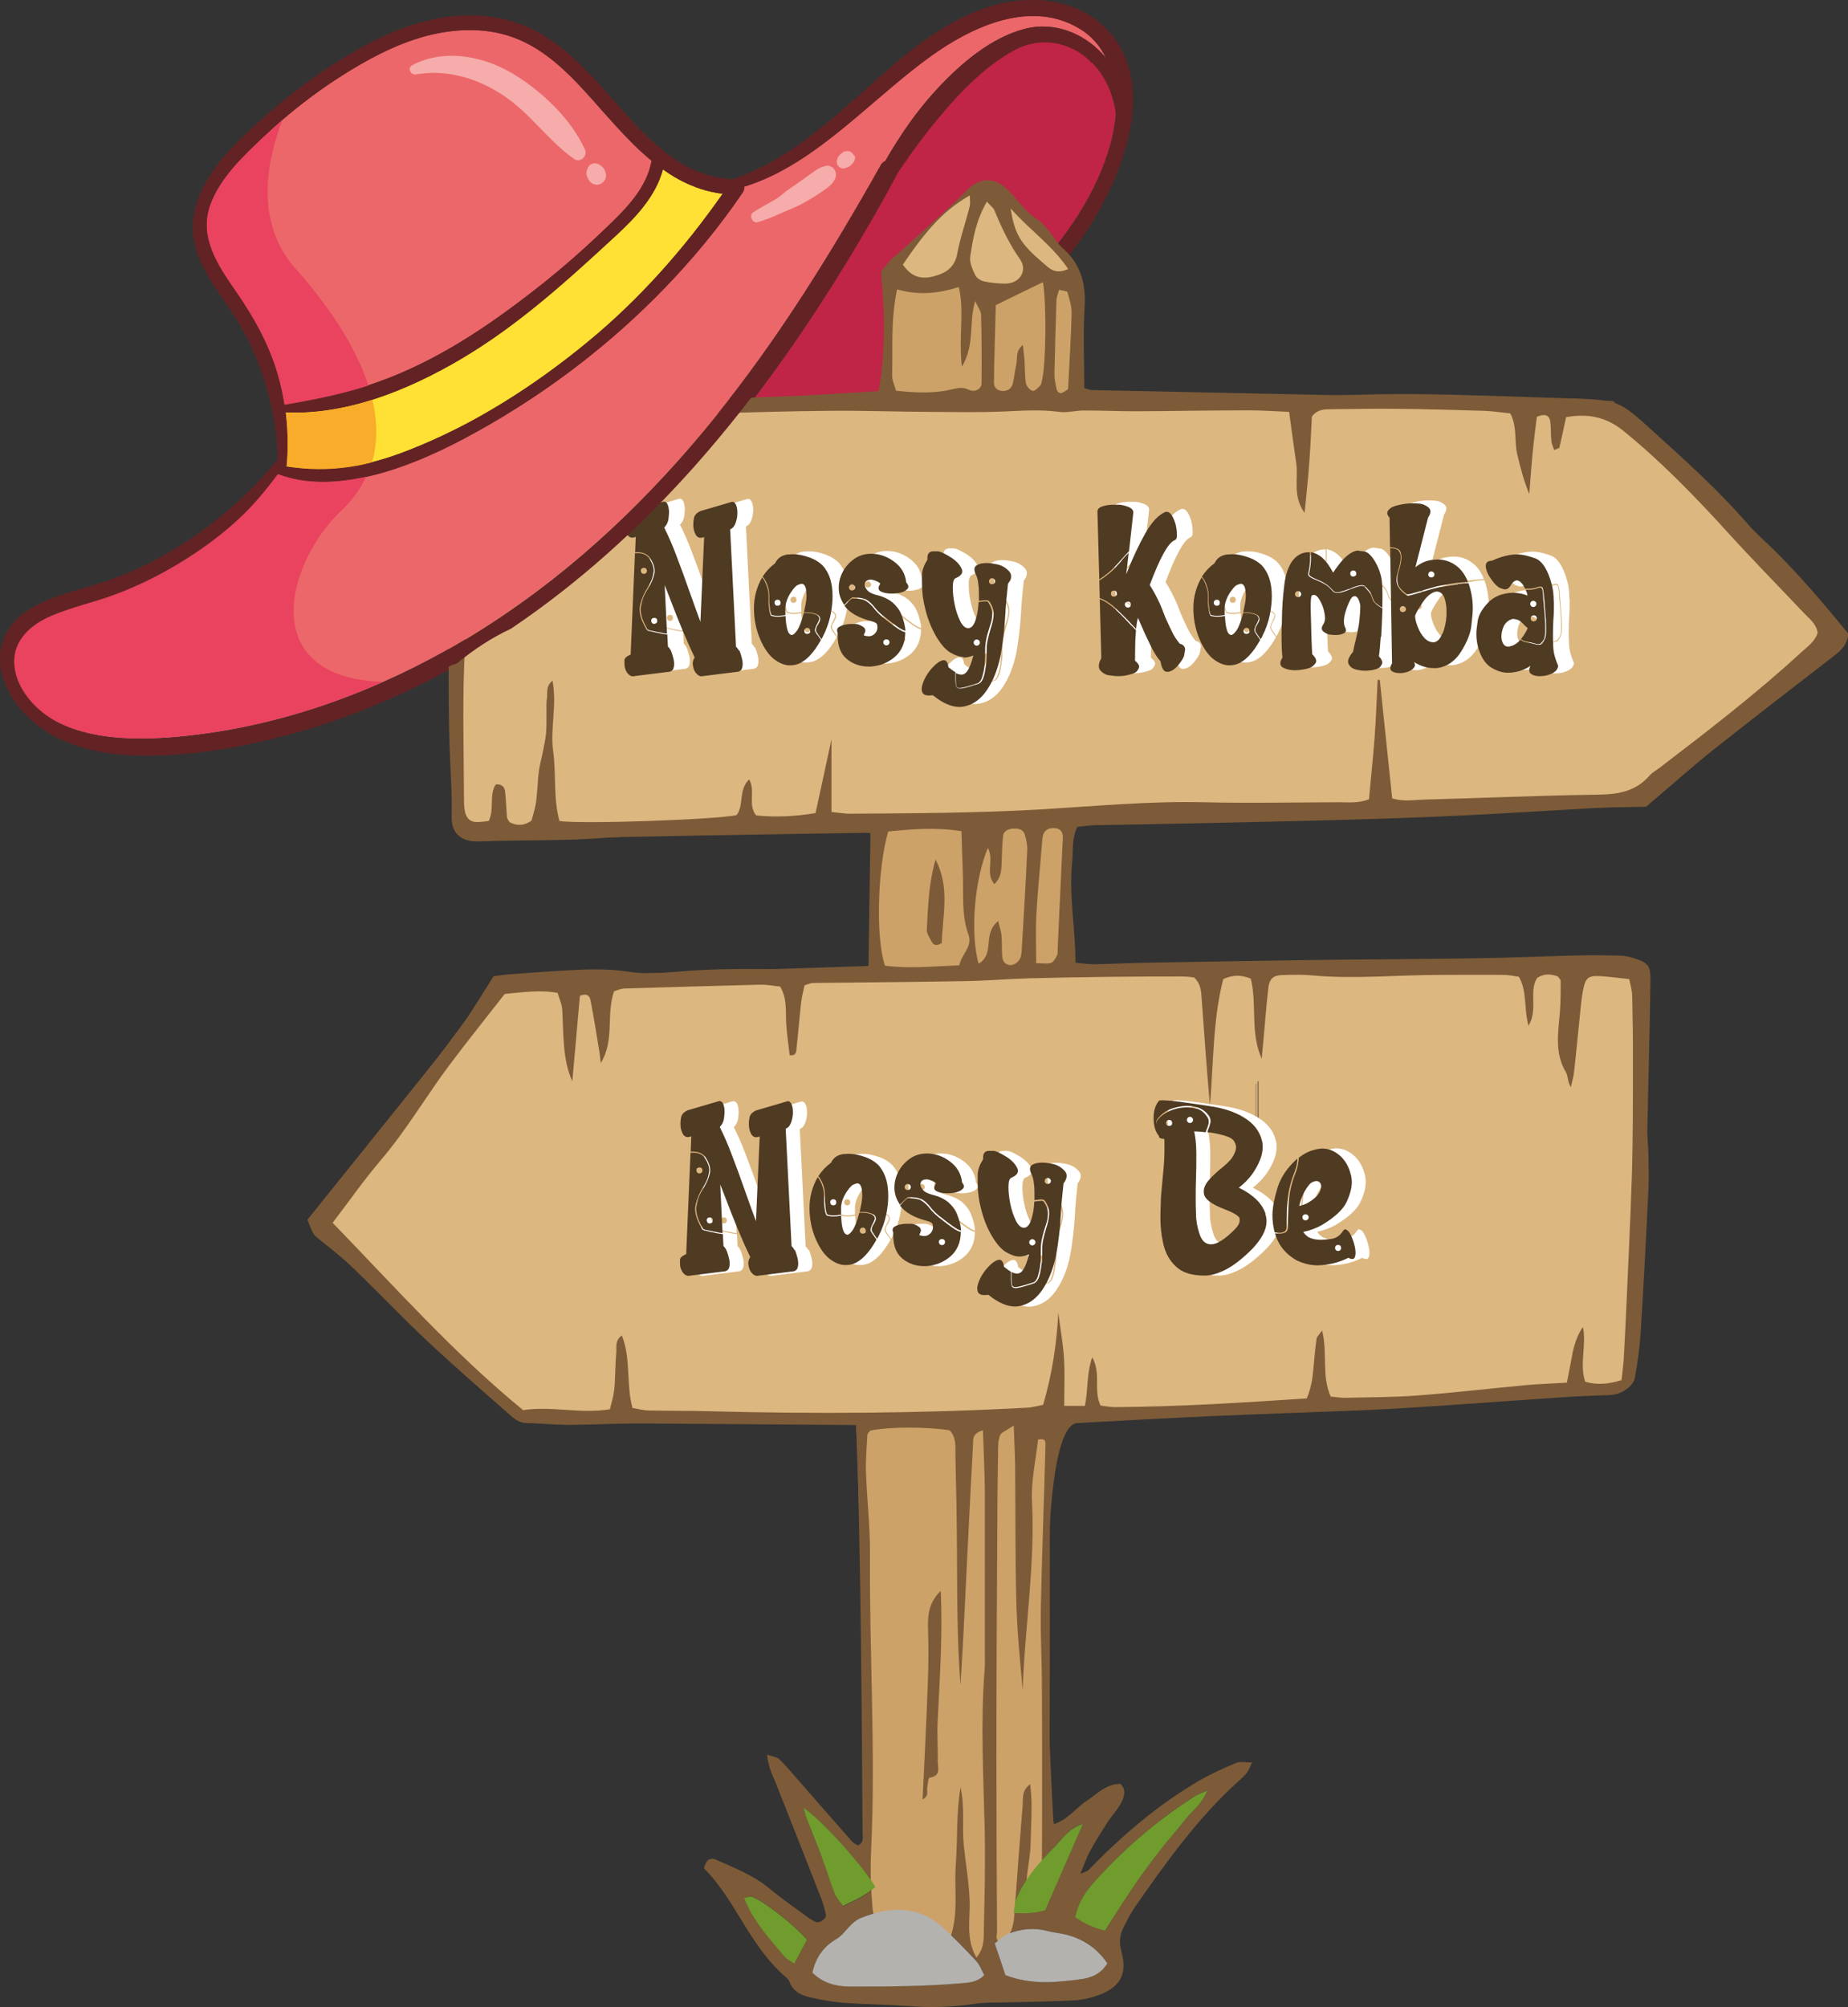 <?xml version="1.0" encoding="UTF-8"?>
<svg xmlns="http://www.w3.org/2000/svg" id="Calque_1" data-name="Calque 1" viewBox="0 0 119.44 129.73">
  <rect x="0" y="0" width="119.44" height="129.73" fill="#333333" stroke="none"/>
  <g>
    <path d="M65.53,3.22c-1.87,1.02-3.5,2.71-4.85,4.34-.62.74-1.21,1.5-1.77,2.3-.29.42-.59.84-.88,1.26h0s-.02.06-.04.08c-.4.77-.82,1.53-1.25,2.29-3.39,5.98-7.23,11.73-11.8,16.88-3.5,3.93-7.42,7.49-11.77,10.43,3.41-1.31,6.7-2.93,9.87-4.75,6.14-3.54,11.77-7.88,17.19-12.44,4.47-3.77,9.5-7.97,11.37-13.72.26-.79.45-1.68.52-2.57,0,0,0,0,0,0-.18-1.25-.67-2.44-1.6-3.34-1.35-1.32-3.3-1.67-4.98-.75Z" style="fill: #c02446; stroke-width: 0px;"></path>
    <path d="M64.23.5c-3.29.99-5.93,3.4-8.44,5.65-2.52,2.25-5.11,4.48-8.33,5.56-.03,0-.05,0-.08-.01-3.8-.24-6.24-3.6-8.58-6.18-1.23-1.36-2.58-2.68-4.25-3.5-1.76-.87-3.74-1.07-5.66-.79-2.13.31-4.13,1.2-5.97,2.28-1.84,1.08-3.58,2.33-5.2,3.72-2.68,2.32-6.28,5.53-4.77,9.46.43,1.12,1.14,2.11,1.82,3.09.69,1,1.31,2.04,1.79,3.16.92,2.16,1.47,4.51,1.52,6.87-1.64,2.02-3.64,3.81-5.78,5.23-1.35.9-2.78,1.66-4.29,2.27-1.46.59-3,.91-4.47,1.45-1.24.46-2.51,1.19-3.08,2.44-.6,1.3-.32,2.72.39,3.9,1.72,2.83,5.13,3.7,8.24,3.74,3.39.05,6.83-.58,10.09-1.5,3.37-.95,6.61-2.3,9.68-3.97.15-.08.3-.17.45-.26.66-.19,1.32-.41,1.98-.63,3.44-1.18,6.78-2.67,9.99-4.38,6.39-3.4,12.3-7.67,17.89-12.26,3.91-3.21,8.16-6.55,11-10.82t0,0c.65-.98,1.23-2.01,1.71-3.1.52-1.17.97-2.47,1.2-3.79.32-1.82.19-3.69-.8-5.29-1.68-2.71-5.21-3.19-8.05-2.34ZM42.98,11.08c.66.47,1.36.86,2.12,1.14.42.16.86.28,1.32.36.14.03.27.05.41.06-2.49,3.56-5.39,6.84-8.75,9.6-3.45,2.84-7.36,5.34-11.53,6.97-1.24.49-2.53.89-3.85,1.08-1.37.21-2.71.18-4.07-.03,0,0,0,0,0,0,.01-.09.02-.18.03-.26.03-.34.04-.68.04-1.03.01-.74-.02-1.47-.12-2.2,0,0,0,0,0,0,3.96.19,8-1.48,11.35-3.46,3.7-2.19,6.84-5.05,9.98-7.95,1.3-1.2,2.58-2.55,3.05-4.29,0,0,0,0,.01,0ZM15.36,18.91c-1.14-1.64-2.38-3.47-1.63-5.54.64-1.78,2.17-3.2,3.51-4.47,1.49-1.4,3.11-2.68,4.84-3.79,1.73-1.11,3.57-2.11,5.56-2.65,1.98-.53,4.15-.59,6.06.23,1.66.71,3,1.98,4.2,3.29,1.36,1.48,2.74,3.2,4.35,4.53,0,0,0,0,0,0,0,.02-.02.03-.02.06-.34,1.72-1.6,3-2.82,4.17-1.47,1.42-2.99,2.76-4.6,4.02-3.13,2.45-6.43,4.68-10.2,6.03-1.98.71-4.03,1.13-6.1,1.48-.1-.67-.25-1.33-.44-1.98-.58-1.96-1.56-3.71-2.72-5.38ZM72.14,7.36s0,0,0,0c-.07.89-.27,1.78-.53,2.57-1.88,5.75-6.92,9.94-11.4,13.7-5.42,4.55-11.07,8.88-17.21,12.4-3.17,1.82-6.46,3.43-9.88,4.73,4.36-2.93,8.29-6.48,11.79-10.41,4.59-5.14,8.44-10.88,11.84-16.85.43-.76.85-1.52,1.25-2.29.01-.02.03-.05.04-.07h0c.3-.43.59-.85.89-1.27.56-.79,1.16-1.55,1.77-2.29,1.35-1.63,2.98-3.31,4.86-4.33,1.68-.92,3.63-.56,4.98.76.93.9,1.42,2.09,1.59,3.34ZM71.36,3.58c-1.27-1.36-3.15-2.07-4.98-1.6-2.17.56-4.11,2.21-5.61,3.82-.86.92-1.64,1.92-2.34,2.98-.37.56-.74,1.15-1.08,1.76-.11.04-.21.12-.29.25-3.21,5.7-6.65,11.28-10.78,16.37-4.13,5.1-8.9,9.67-14.41,13.25-.99.65-2.01,1.26-3.04,1.84-1.37.76-2.77,1.46-4.2,2.08-3.56,1.56-7.31,2.67-11.16,3.21-1.61.22-3.25.37-4.88.32-1.75-.06-3.78-.39-5.27-1.38-1.14-.76-2.18-2.04-2.24-3.47-.07-1.52,1.12-2.53,2.4-3.08,1.32-.56,2.72-.86,4.07-1.36,1.46-.54,2.87-1.23,4.2-2.05,1.27-.77,2.51-1.66,3.62-2.65,1.05-.93,1.92-1.98,2.75-3.09,0,0,0,0,0,0,2.23.84,4.78.49,7-.18,2.34-.71,4.55-1.82,6.66-3.04,4.12-2.39,7.92-5.32,11.24-8.74,1.88-1.94,3.61-4.03,5.13-6.27.08-.12.1-.25.08-.36,0,0,0,0,0,0,4.83-1.48,8.47-6.02,12.64-8.83,2.58-1.73,6.06-3.15,9-1.42.84.49,1.42,1.18,1.78,1.97-.09-.11-.19-.22-.29-.33Z" style="fill: #632324; stroke-width: 0px;"></path>
  </g>
  <g>
    <g>
      <path d="M63.6,11.64l-6.07,5.18-.17,8.42-27.65,1.67s-2.05,27.66,1.03,27.45,25.52-.54,25.52-.54l-.13,8.61-23.72.79-12.54,15.61,14.15,13.11,21.31.16.95,27.56,7.6,4.36,4.25-5.53s-1.65-25.51,1.37-26.5,35.71-2.49,35.71-2.49l1.44-26.11-40.22-.61,1.88-1.07.52-8.86,37.56-.71,13.04-11.21-15.17-15.01-33.73-.71-.48-.13-1.03-7.73-5.43-5.75Z" style="fill: #7d5b38; stroke-width: 0px;"></path>
      <path d="M49.57,113.4c.42.14.65.16.78.28.38.37.72.77,1.07,1.17,1.22,1.39,2.43,2.79,3.66,4.18.1.11.25.16.37.24.41-.19.3-.54.3-.83-.03-4.5-.06-9.01-.12-13.51-.05-3.71-.13-7.42-.21-11.12-.01-.57-.06-1.15-.09-1.69-.56-.37-1.1-.24-1.62-.24-3.81.02-7.63.04-11.44.08-1.8.02-3.6.11-5.4.13-.95,0-1.9-.1-2.85-.12-.47-.01-.79-.28-1.11-.56-1.74-1.54-3.51-3.07-5.21-4.66-1.66-1.56-3.23-3.21-4.87-4.79-.68-.66-1.43-1.25-2.17-1.84-.39-.31-.41-.29-.78-1.26.4-.47.85-.98,1.3-1.5.52-.6,1.05-1.18,1.54-1.8,1.02-1.29,2.01-2.6,3.01-3.9,1.39-1.81,2.8-3.6,4.14-5.43.72-.98,1.32-2.03,2.03-3.14.29-.03.65-.09,1.02-.12,1.43-.1,2.85-.22,4.28-.28,1.16-.06,2.32-.06,3.48.12.93.14,1.91.1,2.85.01,2.01-.18,4.02-.21,6.03-.19,1.75.02,3.5-.03,5.24-.07.42,0,.83-.07,1.33-.11.33-1.43.19-2.85.23-4.26.04-1.42.16-2.84-.1-4.35-.43-.07-.83-.19-1.24-.19-3.44.06-6.88.14-10.32.23-1.48.04-2.96.12-4.44.2-1.06.05-2.11.15-3.17.18-1.59.05-3.18.05-4.76.08-.53,0-1.06.05-1.59.04-.94-.03-1.57-.53-1.55-1.58.04-1.69-.11-3.38-.15-5.07-.04-1.69-.05-3.39-.04-5.08.02-3.71,0-7.42.11-11.12.04-1.52.39-3.03.6-4.6.54-.11.99-.25,1.46-.28,3.01-.23,6.02-.45,9.03-.63,1.32-.08,2.65-.04,3.97-.09,1.59-.06,3.17-.19,4.76-.25,2.27-.09,4.55-.14,6.83-.22.31-.01.62-.09,1.02-.15.46-2.58.42-5.15.16-7.75.2-.24.38-.51.61-.72,1.21-1.11,2.44-2.2,3.65-3.3.47-.43.92-.87,1.37-1.32.68-.67,1.54-.76,2.28-.2.29.22.55.5.78.78.44.54.88,1.05,1.48,1.43.3.19.52.52.76.8.27.32.48.72.79.99,1.18,1.02,1.53,2.28,1.44,3.81-.11,1.79-.02,3.6-.02,5.3.45.52.95.46,1.41.46,3.71.03,7.41.05,11.12.03,2.91-.02,5.83-.17,8.74-.15,3.38.03,6.77.18,10.15.28.11,0,.21,0,.32,0,2.76.13,2.84.15,4.92,2.03,2.16,1.96,4.33,3.9,6.24,6.11.48.56,1.05,1.04,1.58,1.56,1.77,1.74,3.37,3.63,4.9,5.51-.06.65-.4,1.02-.84,1.36-2.64,2.04-5.28,4.08-7.9,6.15-1.24.99-2.45,2.03-3.65,3.07-.43.37-.88.52-1.44.54-4.34.23-8.67.53-13,.71-4.34.18-8.68.27-13.02.37-2.91.07-5.82.11-8.73.17-.41,0-.82.07-1.25.11-.37.76-.26,1.51-.33,2.24-.23,2.17.21,4.3.21,6.54.45.04.81.1,1.16.1,1.17-.02,2.33-.08,3.49-.1,3.44-.06,6.88-.12,10.32-.17,3.71-.05,7.42-.06,11.12-.12,2.12-.03,4.23-.13,6.35-.18.9-.02,1.8-.01,2.7.01.31,0,.63.07.93.16.94.3,1.11.47,1.09,1.48-.04,3.23-.14,6.46-.2,9.69,0,.52.06,1.04.07,1.56.01.74.04,1.48,0,2.22-.15,3.12-.31,6.24-.51,9.36-.06.94-.2,1.89-.37,2.82-.11.58-.9,1.08-1.57,1.11-.9.04-1.8.06-2.7.12-3.06.2-6.13.43-9.19.63-1.43.1-2.85.18-4.28.24-3.18.13-6.35.23-9.53.37-2.96.13-5.92.3-8.88.46-.31.02-.62.09-.97.15-.5,1.27-.6,2.59-.64,3.9-.07,2.12-.04,4.24-.05,6.36,0,3.81,0,7.62-.01,11.44,0,1.32.06,2.63.27,4.06.91-.28,1.4-1.02,2.08-1.47.7-.46,1.28-1.13,2.23-1.13.42.43.22.9,0,1.3-.23.42-.57.76-.83,1.17-.4.62-.8,1.25-1.15,1.9-.22.41-.37.85-.61,1.44.28-.12.43-.15.51-.23,2.15-2.21,4.47-4.21,7.14-5.77.77-.45,1.6-.82,2.43-1.17.25-.1.58-.02,1.01-.02-.15.31-.21.51-.33.66-.16.21-.36.38-.56.56-2.65,2.4-4.71,5.29-6.73,8.2-.27.39-.47.83-.69,1.25-.24.48-.29.95-.14,1.52.41,1.48-.05,2.32-1.48,2.85-.49.18-1.03.3-1.55.33-1.43.08-2.86.09-4.28.13-.74.02-1.49-.01-2.21.1-1.42.22-2.84.25-4.28.14-1.37-.1-2.75-.11-4.12-.21-.73-.05-1.46-.19-2.18-.35-.58-.13-1.11-.37-1.34-1-.03-.1-.11-.19-.18-.26-2.38-1.98-3.29-5.03-5.35-7.08.14-.61.45-.7.77-.56,1.21.54,2.44,1.01,3.48,1.88.81.68,1.69,1.27,2.54,1.9.13.09.27.17.41.24.26.12.73-.2.68-.47-.08-.36-.18-.72-.31-1.06-.96-2.47-1.94-4.93-2.91-7.39-.21-.53-.5-1.04-.59-1.91ZM54.43,52.04c.52.05.82.11,1.13.1,4.13-.03,8.26-.04,12.39-.28,3.38-.2,6.76-.5,10.16-.43,2.86.06,5.72,0,8.58,0,.62,0,1.26.07,1.97-.19.12-1.28.26-2.53.36-3.79.09-1.21.13-2.42.2-3.63.04,0,.09,0,.13,0,.26,2.45.52,4.9.78,7.36.71.21,1.35.09,1.97.08,3.71-.1,7.41-.27,11.12-.31,1.28-.02,2.4-.18,3.29-1.17.17-.19.42-.32.63-.48,3.1-2.31,6.2-4.63,9.08-7.22.39-.35.84-.65,1.02-1.19-.08-.58-.54-.89-.9-1.26-1.62-1.68-3.28-3.32-4.86-5.02-2.06-2.21-4.18-4.34-6.56-6.23-1.16-.93-2.3-1.12-3.7-.89-.15.66-.27,1.27-.43,1.88-.01.06-.16.08-.33.16-.07-.19-.16-.37-.18-.55-.04-.42,0-.85-.08-1.26-.07-.39-.37-.46-.85-.26-.09.76-.2,1.59-.28,2.43-.08.79-.13,1.59-.2,2.38-.34-.82-.56-1.63-.76-2.44-.2-.81.01-1.69-.44-2.57-.56-.05-1.13-.14-1.7-.16-1.91-.06-3.81-.1-5.72-.13-1.32-.02-2.65,0-3.97.02-.41,0-.86-.03-1.25.45-.05.9-.09,1.9-.17,2.9-.07.98-.19,1.95-.3,3.1-.79-1.07-.38-2.12-.53-3.08-.16-1.03-.3-2.07-.46-3.2-.92-.04-1.75-.1-2.59-.1-2.38,0-4.76.05-7.15.06-1.11,0-2.22-.05-3.34-.04-.53,0-1.06.16-1.57.09-1.22-.16-2.43-.07-3.64-.02-1.53.06-3.07.03-4.6.02-2.12-.02-4.24-.09-6.35-.07-2.59.02-5.19.1-7.78.16-2.06.05-4.13.09-6.19.16-.81.03-.97.2-1.1,1.05-.15.99-.29,1.99-.46,2.98-.03.15-.21.27-.34.44-.75-1.36-.18-2.83-.71-4.14-.88-.11-1.71-.11-2.64.13-.07.52-.17,1.03-.21,1.55-.07.95-.11,1.9-.15,2.86-.02.48,0,.96-.52,1.36-.41-1.88.02-3.83-.7-5.57h-2.07c-.43.64-.36,1.29-.37,1.91-.02,1.53.06,3.07-.04,4.6-.13,2.07-.26,4.12.03,6.18.04.26.06.53.04.79-.2,3.28-.08,6.56-.07,9.84,0,.21.02.42.06.63.08.41.33.66.76.66.25,0,.51-.05.75-.07.37-.76,0-1.64.45-2.28.45-.02.56.22.59.49.05.52.07,1.05.11,1.58,0,.09.1.18.16.29.44.22.88.24,1.39-.09.08-.3.2-.64.27-1,.07-.36.08-.74.11-1.11.04-.37.05-.74.11-1.11.06-.37.16-.72.23-1.09.07-.36.16-.72.2-1.09.04-.37.02-.74.03-1.11,0-.37-.03-.75.03-1.11.05-.32-.09-.72.36-1.09.29,1.55-.16,2.97.04,4.37.21,1.45,0,2.95.4,4.35,1.3.21,10.02-.09,11.29-.37.49-.62.1-1.57.8-2.22.43.74-.1,1.56.44,2.24,1.23.12,2.47.06,3.79-.15.32-1.46.64-2.89,1.01-4.58v4.5ZM34.66,90.17c1.82-.27,3.61.24,5.47-.06.09-.37.2-.72.26-1.08.05-.37.05-.74.07-1.11.02-.42.03-.85.07-1.27.03-.34-.12-.73.35-1.07.59,1.45.25,2.98.67,4.46.35.05.7.15,1.06.16,1.27.03,2.54.01,3.81.04,6.62.18,13.24.14,19.86-.22.35-.02.7-.12,1.04-.19.55-1.85.84-3.66.95-5.65.14,1.04.3,1.92.36,2.81.06.94.01,1.88.01,2.9h1.3c.21-.99.1-1.95.46-2.98.59.99.06,2.02.53,2.96.29.03.59.09.9.09,4.02-.02,8.03-.28,12.05-.53.25-.62.36-1.19.4-1.77.05-.63.11-1.27.2-1.89.02-.15.18-.27.35-.51.36,1.43-.05,2.8.55,4.05.34.03.6.08.85.07,1.54-.03,3.08-.03,4.61-.14,2.27-.17,4.53-.43,6.8-.64.83-.08,1.67-.1,2.57-.15.13-.64.24-1.21.35-1.77.13-.64.37-1.25.66-1.63.23,1.12-.23,2.25.14,3.35.78.23,1.49.13,2.28-.09.05-.42.11-.83.14-1.24.06-.85.1-1.69.14-2.54.14-3.02.29-6.03.39-9.05.07-2.22.06-4.45.06-6.67,0-1.38-.02-2.75-.05-4.13,0-.3-.11-.6-.19-.98-.62-.06-1.19-.14-1.76-.18-.82-.06-.98.08-1.15.94-.07.36-.11.73-.14,1.1-.13,1.26-.25,2.53-.39,3.79-.04.33-.14.65-.21.98-.22-.32-.16-.68-.31-.92-.73-1.18-.49-2.44-.38-3.7.05-.63.05-1.27.05-1.9,0-.09-.1-.17-.17-.28-.45-.17-.9-.18-1.31.1-.52.86.09,1.89-.53,2.94-.3-1.1-.08-2.11-.6-3.01-.29-.04-.6-.11-.91-.11-1.38,0-2.75,0-4.13,0-2.65,0-5.29.26-7.94.02-.63-.06-1.27-.04-1.91-.02-.53.01-.78.21-.84.76-.13,1.1-.22,2.21-.32,3.32-.03.35-.06.71-.09,1.06-.74-1.6-.28-3.33-.69-4.92-.6-.24-1.1-.25-1.73.03-.66,2.5-.6,5.14-.83,7.75-.2-2.16-.35-4.32-.51-6.47-.04-.47-.03-.96-.48-1.37-.2-.02-.46-.05-.72-.05-1.43,0-2.86,0-4.29.02-1.8.02-3.6.05-5.4.1-1.32.04-2.64.15-3.96.17-3.18.05-6.35.07-9.53.11-.15,0-.3.08-.53.14-.07.33-.17.68-.22,1.04-.11.95-.19,1.9-.3,2.85-.02.18,0,.46-.42.41-.07-.65-.18-1.33-.22-2-.04-.73.06-1.48-.38-2.21-.41-.04-.83-.13-1.24-.12-2.86.07-5.72.15-8.58.24-.2,0-.39.1-.61.16-.51,1.42.05,3-.83,4.41-.05-.34-.07-.6-.11-.85-.17-.99-.34-1.98-.53-2.97-.05-.27-.21-.49-.67-.3-.16,1.75-.32,3.56-.48,5.24-.62-1.32-.55-2.86-.63-4.38-.02-.35-.19-.69-.29-1.04-1.13-.2-2.18-.04-3.33.06-1.16,1.45-2.37,2.92-3.53,4.44-1.44,1.89-2.66,3.95-4.24,5.75-1.07,1.23-2.02,2.56-3.04,3.87,3.91,3.96,7.62,8.03,11.92,11.48ZM63.24,92.02c-.64.19-.56.56-.57.83-.18,3.75-.34,7.49-.52,11.24-.05,1.09-.11,2.17-.17,3.25-.19-2.7-.18-5.4-.19-8.1,0-1.9-.04-3.81-.08-5.71-.01-.52.06-1.07-.32-1.52-1.34-.22-3.32-.22-4.37.02-.05.09-.14.18-.15.27-.04.74-.1,1.48-.08,2.21.05,1.64.23,3.27.22,4.91-.04,5.98.33,11.95.06,17.93-.05,1.11,0,2.22.08,3.33.07.93.36,1.18,1.26,1.34.98.17,1.95.33,3.02.51.49-1.44.21-2.99.32-4.49.11-1.51.02-3.04.26-4.55.25,1.15.08,2.31.18,3.45.1,1.1.28,2.19.32,3.31.04,1.11-.24,2.29.38,3.46.45-.61.4-1.21.4-1.78.03-2.01.08-4.02.04-6.03-.07-3.17-.23-6.35,0-9.52.03-.42.01-.85.01-1.27,0-3.18.02-6.35,0-9.53,0-1.16-.06-2.32-.1-3.59ZM64.93,91.74c-.45.33-.67.41-.73.56-.1.23-.12.51-.12.77-.02,1.43-.04,2.86-.05,4.29-.02,4.77-.04,9.53-.05,14.3,0,3.5.01,6.99.03,10.49,0,.22-.14.52.21.68.63-.45.7-1.12.75-1.82.14-2.17.29-4.33.45-6.5.03-.39-.06-.84.41-1.22.16,1.26.04,2.42.03,3.58-.01,1.18-.41,2.36-.15,3.62.37-.12.56-.31.61-.58.09-.47.17-.94.17-1.41,0-3.71,0-7.41,0-11.12,0-1.54-.09-3.07-.06-4.61.06-3.28.17-6.57.25-9.85,0-.17.05-.46-.41-.36-.12,1.23-.39,2.5-.33,3.75.18,3.79-.4,7.54-.51,11.31-.15-1.74-.31-3.48-.35-5.21-.06-2.75-.04-5.51-.07-8.26,0-.68-.04-1.36-.07-2.41ZM52.51,127.48c.72.7,1.56.9,2.48.9,1.21,0,2.43,0,3.64-.03,1.11-.03,2.21-.07,3.32-.17.56-.05,1.17-.02,1.68-.54-.17-.31-.29-.67-.53-.92-.72-.77-1.45-1.54-2.24-2.23-1.58-1.37-3.38-1.27-5.19-.55-.37.15-.69.48-.96.78-.21.23-.4.44-.68.61-.79.47-1.3,1.18-1.51,2.14ZM58.43,53.74c-.58,2.4-.67,7.01-.17,8.68,1.28.2,2.59.04,3.97-.02.11-.69.72-1.22.5-1.96-.39-1.3-.26-2.62-.3-3.94-.03-.89-.05-1.78-.07-2.77-1.35-.27-2.59-.14-3.92.02ZM58.84,19.4c-.36,1.79-.23,3.39-.28,4.96,0,.29.13.59.21.9,1.08.13,2.09.17,3.06-.06.37-.09.63-.17,1,.01.35.17.71-.05.71-.38.01-1.32,0-2.64-.02-3.97,0-.22-.18-.44-.33-.79-.38,1.25.01,2.48-.74,3.79-.2-1.7.16-3.13-.17-4.61-1.09.36-2.17.51-3.45.13ZM64.98,127.65c1.71.66,3.29.47,4.86.27.68-.09,1.31-.34,1.73-1.03-.67-1-1.56-1.59-2.68-1.86-.41-.1-.84-.13-1.24-.24-.86-.22-1.69-.12-2.49.19-.31.12-.57.4-.87.62.25.74.47,1.39.69,2.05ZM71.42,124.78c.41-.64.8-1.27,1.2-1.88.41-.62.82-1.23,1.25-1.83.43-.6.88-1.19,1.34-1.77.46-.58.96-1.12,1.41-1.71.43-.55,1.06-.97,1.43-1.88-.4.18-.6.24-.76.34-2.51,1.59-4.75,3.52-6.71,5.74-.52.58-.91,1.27-1.08,2.1.6.44,1.21.7,1.93.88ZM64.31,59.53c.09.44.17.68.18.93.03.42,0,.85.03,1.27.02.25.03.53.35.64.25.09.57-.18.65-.55.02-.1.04-.21.04-.31.1-2.16.21-4.33.3-6.49.01-.36-.05-.74-.14-1.09-.07-.28-.32-.4-.62-.37-.29.03-.51.18-.53.48-.05.58-.05,1.16-.07,1.74-.02.47-.02.94-.39,1.37-.5-.71,0-1.54-.35-2.34-.73,2.07-.95,5.53-.5,7.49.91-.69.16-1.88,1.04-2.76ZM66.99,18.98c-.97.49-1.8.91-2.64,1.34-.04,1.53-.09,3.01-.11,4.48,0,.29.19.49.51.49.3,0,.49-.17.55-.46.07-.36.11-.73.19-1.1.08-.35-.06-.75.37-1.11.04.37.08.66.1.95.03.42.01.85.08,1.26.03.17.21.4.37.44.11.03.31-.19.44-.33.06-.07.07-.2.09-.3.21-.91.26-4.29.05-5.67ZM51.94,116.84c.08.3.12.49.19.67.34.89.71,1.77,1.04,2.66.28.74.5,1.51.79,2.25.11.27.33.49.53.78.46-.23.85-.39,1.21-.6.31-.18.6-.42.89-.62-.8-1.37-3.45-4.32-4.64-5.12ZM66.34,62.25c.33,0,.59.06.79-.02.15-.06.25-.3.32-.49.05-.14.03-.31.04-.47.08-2.15.17-4.31.25-6.46.01-.26.04-.53.03-.79-.01-.3-.17-.49-.49-.5-.3,0-.5.16-.56.44-.05.2-.05.42-.07.63-.1,1.52-.23,3.04-.3,4.57-.05.99,0,1.98,0,3.09ZM70,117.86c-.98.33-1.36,1-1.85,1.5-.96.98-1.88,2.02-2.45,3.3-.12.26-.12.58-.19.97.79.03,1.45.03,2.05-.19.8-1.84,1.58-3.61,2.44-5.59ZM59.17,17.98c.44.67.99.86,1.68.68.7-.18,1.22-.5,1.36-1.32.16-.93.47-1.83.7-2.75.04-.18,0-.37,0-.61-1.36.8-2.36,1.87-3.74,4.01ZM63.86,14.33c-.61,1.1-.78,2.15-.93,3.19-.05.33.12.72.27,1.05.07.17.29.33.48.37.39.09.81.14,1.21.14.81,0,1.26-.76.82-1.42-.6-.89-1.03-1.85-1.42-2.83-.05-.13-.19-.23-.43-.5ZM52.17,125.35c-.92-1.02-2.7-2.41-3.55-2.77-.11-.05-.28.03-.52.07.59,1.52,1.64,2.64,2.62,3.8.15.18.39.28.63.45.3-.57.55-1.03.83-1.56ZM67.89,19.43c-.06.23-.14.42-.14.62-.05,1.42-.09,2.83-.11,4.25,0,.31.07.62.14.93.02.07.16.18.23.17.14-.03.26-.13.38-.21.03-.02.02-.1.03-.15.07-1.42.16-2.83.19-4.25,0-.41-.12-.82-.23-1.22-.02-.07-.26-.08-.47-.13ZM68.39,18.23c-.88-1.38-2.13-2.24-3.21-3.51.23,1.52.56,2.05,1.81,3.15.36.32.66.7,1.4.36Z" style="fill: #7d5b38; stroke-width: 0px;"></path>
      <path d="M53.74,52.47v-4.68c-.38,1.76-.7,3.25-1.03,4.76-1.33.22-2.6.28-3.84.15-.56-.71-.02-1.56-.45-2.33-.71.68-.32,1.67-.81,2.31-1.29.29-10.13.6-11.45.38-.41-1.46-.2-3.02-.41-4.53-.2-1.45.26-2.93-.04-4.54-.46.38-.31.8-.36,1.14-.06.38-.02.77-.03,1.15,0,.38,0,.77-.03,1.15-.04.38-.13.76-.2,1.14-.07.38-.18.75-.24,1.13-.06.38-.08.77-.11,1.15-.04.38-.05.77-.12,1.15-.07.37-.19.73-.27,1.04-.51.35-.96.33-1.41.1-.07-.12-.16-.21-.17-.3-.05-.55-.06-1.1-.12-1.64-.03-.28-.14-.53-.6-.51-.46.67-.08,1.58-.46,2.37-.25.03-.51.07-.76.07-.44,0-.69-.25-.78-.68-.04-.21-.06-.44-.06-.65-.01-3.41-.13-6.82.08-10.24.02-.27,0-.55-.04-.82-.29-2.14-.16-4.28-.03-6.43.1-1.59.02-3.19.04-4.78,0-.65-.06-1.32.38-1.99h2.1c.73,1.81.29,3.83.71,5.79.52-.41.51-.91.53-1.41.04-.99.08-1.98.15-2.97.04-.54.14-1.07.22-1.61.94-.24,1.78-.25,2.68-.13.53,1.37-.05,2.9.72,4.31.14-.18.32-.3.35-.45.17-1.03.31-2.06.47-3.09.13-.88.29-1.06,1.12-1.09,2.09-.07,4.19-.12,6.28-.17,2.63-.06,5.26-.15,7.89-.17,2.15-.02,4.3.06,6.45.07,1.56.01,3.11.04,4.67-.02,1.23-.05,2.46-.15,3.7.02.52.07,1.06-.09,1.6-.09,1.13,0,2.26.05,3.38.05,2.42-.01,4.83-.06,7.25-.06.85,0,1.7.06,2.63.1.16,1.17.3,2.25.46,3.32.15,1-.26,2.1.54,3.21.11-1.19.23-2.21.3-3.22.08-1.04.12-2.08.17-3.01.39-.5.84-.46,1.27-.47,1.34-.02,2.69-.04,4.03-.03,1.93.02,3.87.07,5.8.13.58.02,1.16.11,1.73.17.46.91.24,1.83.45,2.67.2.85.42,1.69.77,2.54.07-.82.12-1.65.2-2.47.08-.87.19-1.73.29-2.52.48-.21.79-.14.86.27.07.43.03.88.08,1.31.02.19.12.38.18.57.17-.08.32-.11.34-.17.15-.63.28-1.28.43-1.96,1.42-.24,2.58-.04,3.76.93,2.41,1.97,4.56,4.18,6.65,6.48,1.61,1.78,3.29,3.48,4.93,5.22.37.39.83.71.92,1.31-.18.56-.63.87-1.03,1.23-2.92,2.69-6.06,5.1-9.21,7.51-.22.16-.47.3-.64.5-.9,1.03-2.04,1.2-3.34,1.22-3.76.05-7.52.22-11.28.32-.63.02-1.28.14-2-.08-.27-2.56-.53-5.11-.8-7.66-.05,0-.09,0-.14,0-.06,1.26-.11,2.52-.2,3.78-.1,1.31-.24,2.61-.36,3.94-.72.27-1.36.19-1.99.19-2.9.01-5.81.07-8.71,0-3.45-.08-6.87.24-10.31.45-4.19.25-8.38.26-12.57.29-.31,0-.63-.06-1.15-.11Z" style="fill: #ddb780; stroke-width: 0px;"></path>
      <path d="M33.78,91.11c-4.43-3.63-8.25-7.92-12.28-12.08,1.05-1.38,2.03-2.78,3.13-4.07,1.62-1.9,2.88-4.06,4.36-6.05,1.19-1.59,2.44-3.14,3.63-4.67,1.18-.11,2.26-.28,3.42-.07.11.38.28.73.3,1.1.09,1.6.01,3.22.65,4.61.16-1.77.33-3.67.49-5.52.48-.2.64.03.69.31.2,1.04.37,2.08.54,3.13.05.27.07.54.12.9.91-1.48.33-3.14.86-4.64.23-.06.43-.16.63-.17,2.94-.09,5.89-.18,8.83-.25.42-.01.85.08,1.27.12.46.77.35,1.56.39,2.33.04.71.15,1.42.23,2.11.44.05.42-.25.44-.43.11-1,.19-2,.3-3,.04-.37.15-.74.22-1.09.24-.07.39-.15.55-.15,3.27-.04,6.54-.06,9.82-.12,1.36-.02,2.72-.14,4.08-.18,1.85-.05,3.71-.08,5.56-.1,1.47-.02,2.95-.02,4.42-.02.27,0,.54.04.74.06.47.43.46.95.5,1.44.17,2.27.32,4.54.53,6.82.24-2.74.18-5.52.86-8.15.64-.29,1.16-.28,1.78-.03.42,1.67-.06,3.49.71,5.18.03-.37.06-.75.1-1.12.11-1.16.19-2.33.33-3.49.07-.57.32-.78.87-.8.65-.02,1.31-.04,1.96.02,2.73.25,5.45-.03,8.18-.03,1.42,0,2.84-.02,4.25,0,.32,0,.63.08.93.12.54.95.31,2.01.62,3.17.64-1.11,0-2.18.55-3.09.42-.29.88-.28,1.35-.1.07.11.18.2.18.29,0,.67,0,1.34-.05,2-.11,1.33-.36,2.65.39,3.9.15.25.09.63.32.96.07-.34.18-.68.21-1.03.15-1.33.27-2.66.41-3.99.04-.39.08-.78.15-1.16.17-.91.33-1.04,1.18-.99.59.04,1.18.12,1.82.19.08.4.18.72.19,1.04.03,1.45.06,2.9.05,4.35,0,2.34,0,4.68-.06,7.02-.1,3.18-.26,6.35-.4,9.53-.04.89-.09,1.78-.14,2.67-.03.43-.09.87-.14,1.31-.81.24-1.54.34-2.35.1-.38-1.16.1-2.35-.14-3.53-.31.4-.55,1.05-.68,1.72-.11.6-.23,1.19-.36,1.87-.93.06-1.79.08-2.64.16-2.33.22-4.66.49-7,.67-1.58.12-3.16.11-4.74.15-.27,0-.53-.05-.88-.08-.61-1.32-.19-2.77-.56-4.27-.17.25-.34.38-.36.54-.09.66-.15,1.33-.21,1.99-.05.61-.15,1.21-.42,1.86-4.14.27-8.27.54-12.41.56-.31,0-.63-.07-.92-.1-.48-.99.06-2.07-.54-3.12-.37,1.09-.26,2.09-.47,3.14h-1.34c0-1.08.05-2.07-.01-3.06-.06-.94-.23-1.87-.37-2.96-.11,2.1-.41,4-.98,5.95-.35.07-.71.18-1.07.19-6.81.37-13.63.41-20.45.23-1.31-.04-2.62-.02-3.93-.05-.37,0-.73-.11-1.09-.16-.43-1.56-.08-3.16-.69-4.69-.48.35-.32.77-.36,1.13-.04.44-.05.89-.07,1.34-.02.39-.02.78-.08,1.17-.05.37-.17.74-.26,1.13-1.91.32-3.76-.23-5.63.06ZM81.16,72.51s.02-.02.03-.04v-2.43s-.02,0-.03,0v2.47Z" style="fill: #ddb780; stroke-width: 0px;"></path>
      <path d="M63.53,92.44c.04,1.37.11,2.61.12,3.86.01,3.41,0,6.82,0,10.24,0,.45.02.91-.01,1.36-.27,3.41-.08,6.82,0,10.23.05,2.16,0,4.32-.05,6.48-.01.61.06,1.25-.48,1.91-.72-1.26-.39-2.53-.44-3.72-.05-1.2-.26-2.37-.38-3.56-.12-1.23.08-2.48-.21-3.71-.28,1.63-.18,3.26-.3,4.89-.13,1.62.2,3.28-.37,4.83-1.25-.19-2.4-.37-3.54-.55-1.06-.17-1.4-.44-1.48-1.44-.1-1.19-.15-2.39-.09-3.58.31-6.42-.12-12.85-.07-19.27.01-1.76-.2-3.52-.26-5.28-.03-.79.05-1.59.09-2.38,0-.1.11-.19.18-.29,1.24-.25,3.56-.26,5.14-.02.45.48.36,1.07.37,1.63.05,2.05.09,4.09.1,6.14.02,2.9,0,5.8.23,8.7.07-1.17.14-2.33.2-3.5.2-4.03.39-8.05.61-12.08.02-.3-.08-.69.67-.9ZM59.63,116.3c.44-.24.25-.54.3-.79.04-.22.06-.6.15-.62.78-.12.52-.66.53-1.05.02-.84-.05-1.69-.01-2.54.13-2.81.34-5.61.2-8.48-.74.72-.85,1.52-.82,2.39.04,1.24.03,2.49-.02,3.74-.09,2.43-.21,4.85-.33,7.35Z" style="fill: #cca269; stroke-width: 0px;"></path>
      <path d="M65.52,92.15c.04,1.13.08,1.86.09,2.59.03,2.96,0,5.92.08,8.88.05,1.87.24,3.73.41,5.6.13-4.05.81-8.08.6-12.16-.07-1.34.25-2.7.39-4.02.54-.11.48.2.48.38-.09,3.53-.23,7.06-.3,10.58-.03,1.65.07,3.3.07,4.95.02,3.98.02,7.97,0,11.95,0,.51-.1,1.02-.2,1.52-.06.28-.27.49-.71.62-.31-1.36.16-2.62.18-3.89.02-1.24.15-2.49-.03-3.84-.55.41-.45.89-.48,1.31-.19,2.33-.36,4.66-.53,6.98-.05.75-.13,1.47-.88,1.95-.41-.16-.25-.48-.25-.73-.02-3.76-.04-7.51-.04-11.27,0-5.12.03-10.25.06-15.37,0-1.54.03-3.07.05-4.61,0-.28.03-.58.14-.83.07-.16.33-.25.86-.6Z" style="fill: #cca269; stroke-width: 0px;"></path>
      <path d="M52.51,127.48c.21-.96.72-1.67,1.51-2.14.29-.17.47-.37.68-.61.27-.31.59-.64.96-.78,1.81-.72,3.61-.83,5.19.55.79.69,1.52,1.46,2.24,2.23.24.25.36.62.53.92-.51.52-1.13.49-1.68.54-1.1.1-2.21.14-3.32.17-1.21.03-2.43.03-3.64.03-.92,0-1.76-.2-2.48-.9Z" style="fill: #b3b2af; stroke-width: 0px;"></path>
      <path d="M57.4,53.74c1.6-.16,3.11-.28,4.74-.02.03.98.06,1.88.09,2.77.05,1.32-.1,2.65.37,3.94.27.74-.47,1.27-.6,1.96-1.67.06-3.25.23-4.8.02-.6-1.68-.5-6.28.21-8.68ZM60.47,55.55c-.44,1.49-.49,3.02-.57,4.54-.01.24.18.5.3.74.1.19.24.37.67.12.04-1.75.55-3.58-.4-5.39Z" style="fill: #cca269; stroke-width: 0px;"></path>
      <path d="M57.97,18.7c1.48.42,2.73.25,4-.15.38,1.65-.03,3.25.2,5.15.87-1.47.42-2.83.86-4.24.17.39.37.63.38.88.04,1.48.04,2.95.03,4.43,0,.37-.42.61-.82.42-.43-.2-.73-.11-1.16-.01-1.13.26-2.3.21-3.55.07-.09-.35-.26-.68-.25-1,.05-1.76-.1-3.54.32-5.55Z" style="fill: #cca269; stroke-width: 0px;"></path>
      <path d="M64.98,127.65c-.22-.67-.44-1.31-.69-2.05.31-.23.56-.5.87-.62.8-.31,1.63-.41,2.49-.19.41.11.83.14,1.24.24,1.11.28,2.01.87,2.68,1.86-.41.69-1.05.94-1.73,1.03-1.57.2-3.15.39-4.86-.27Z" style="fill: #b3b2af; stroke-width: 0px;"></path>
      <path d="M71.42,124.78c-.71-.18-1.33-.44-1.93-.88.17-.83.57-1.51,1.08-2.1,1.97-2.23,4.2-4.15,6.71-5.74.16-.1.36-.16.76-.34-.37.91-1,1.32-1.43,1.88-.45.58-.95,1.13-1.41,1.71-.46.58-.91,1.17-1.34,1.77-.43.6-.84,1.21-1.25,1.83-.4.61-.79,1.24-1.2,1.88Z" style="fill: #709c2e; stroke-width: 0px;"></path>
      <path d="M64.51,59.53c-1.06.88-.16,2.07-1.26,2.76-.55-1.96-.28-5.41.6-7.49.42.8-.19,1.63.42,2.34.44-.43.45-.9.47-1.37.02-.58.03-1.16.09-1.74.03-.3.29-.45.65-.48.36-.03.66.08.75.37.11.35.18.73.16,1.09-.1,2.16-.23,4.33-.36,6.49,0,.11-.03.21-.05.31-.09.37-.49.63-.79.55-.38-.11-.4-.39-.42-.64-.03-.42,0-.85-.04-1.27-.02-.24-.11-.48-.22-.93Z" style="fill: #cca269; stroke-width: 0px;"></path>
      <path d="M67.41,18.22c.24,1.54.19,5.32-.06,6.34-.03.11-.03.26-.1.34-.15.15-.38.4-.51.36-.18-.05-.4-.3-.43-.49-.08-.46-.06-.94-.09-1.41-.02-.33-.07-.66-.11-1.07-.49.4-.34.85-.42,1.24-.09.4-.13.82-.22,1.22-.07.32-.29.52-.64.52-.37,0-.59-.22-.59-.54.02-1.65.08-3.29.12-5.01.97-.48,1.93-.94,3.06-1.49Z" style="fill: #cca269; stroke-width: 0px;"></path>
      <path d="M51.94,116.84c1.19.8,3.84,3.75,4.64,5.12-.29.21-.57.44-.89.62-.36.21-.75.37-1.21.6-.2-.28-.42-.51-.53-.78-.29-.74-.51-1.5-.79-2.25-.33-.89-.69-1.77-1.04-2.66-.07-.18-.1-.37-.19-.67Z" style="fill: #709c2e; stroke-width: 0px;"></path>
      <path d="M66.97,62.25c0-1.11-.04-2.1.01-3.09.08-1.52.24-3.04.36-4.57.02-.21.02-.42.08-.63.08-.28.32-.45.68-.44.38,0,.57.2.59.5.01.26-.02.52-.03.79-.1,2.15-.2,4.31-.3,6.46,0,.16.02.33-.04.47-.09.18-.21.42-.39.49-.25.08-.56.02-.96.02Z" style="fill: #cca269; stroke-width: 0px;"></path>
      <path d="M70,117.86c-.86,1.98-1.64,3.75-2.44,5.59-.59.21-1.26.22-2.05.19.07-.39.08-.71.19-.97.56-1.28,1.48-2.32,2.45-3.3.49-.5.88-1.17,1.85-1.5Z" style="fill: #709c2e; stroke-width: 0px;"></path>
      <path d="M58.35,17.11c1.6-2.38,2.75-3.58,4.33-4.48,0,.27.04.49,0,.69-.26,1.03-.62,2.04-.81,3.07-.17.92-.76,1.28-1.57,1.48-.79.2-1.43,0-1.94-.76Z" style="fill: #ddb780; stroke-width: 0px;"></path>
      <path d="M63.78,13.03c.27.3.43.41.49.56.45,1.1.96,2.17,1.65,3.16.52.74-.01,1.58-.95,1.58-.47,0-.95-.05-1.4-.15-.21-.05-.47-.23-.55-.42-.17-.37-.37-.8-.31-1.18.17-1.16.37-2.33,1.08-3.56Z" style="fill: #ddb780; stroke-width: 0px;"></path>
      <path d="M52.17,125.35c-.28.53-.53.99-.83,1.56-.24-.17-.48-.27-.63-.45-.98-1.16-2.02-2.28-2.62-3.8.24-.04.41-.12.52-.07.85.35,2.64,1.75,3.55,2.77Z" style="fill: #709c2e; stroke-width: 0px;"></path>
      <path d="M68.45,18.73c.24.06.52.07.54.15.13.45.28.91.27,1.37-.04,1.58-.14,3.16-.22,4.75,0,.06,0,.15-.03.17-.14.09-.28.2-.44.24-.07.02-.24-.11-.26-.19-.08-.34-.16-.69-.16-1.04.03-1.58.08-3.17.13-4.75,0-.22.1-.43.17-.69Z" style="fill: #cca269; stroke-width: 0px;"></path>
      <path d="M69.03,17.39c-.85.38-1.21-.05-1.62-.4-1.44-1.23-1.83-1.83-2.09-3.52,1.25,1.42,2.7,2.39,3.72,3.92Z" style="fill: #ddb780; stroke-width: 0px;"></path>
      <path d="M81.3,72.32v-2.44s.02,0,.03,0v2.4s-.02.02-.03.04Z" style="stroke-width: 0px;"></path>
    </g>
    <g>
      <g>
        <path d="M47.85,80.78c.07.15.12.32.17.51.03.12.05.24.05.35,0,.06,0,.15-.03.26-.02.12-.09.2-.24.26l-2.25.28s-.09.02-.13.02c-.15,0-.27-.08-.38-.22-.12-.17-.18-.36-.18-.58,0-.02,0-.1,0-.24,0-.13.14-.25.4-.37l.28-6.55h.11s.1,0,.1,0c.29,0,.52.1.67.28.22.31.33.59.33.85,0,.07-.02.2-.07.39-.04.19-.16.44-.35.75-.21.32-.35.67-.45,1.05-.02.1-.04.2-.04.31,0,.31.1.65.29,1.02.05.08.08.15.1.19.02.04.03.07.05.09.02.02.04.05.06.06.02.02.06.03.11.04.04,0,.1.02.18.04.08.02.21.05.35.08h.03c.06.02.15.04.27.06.12.02.23.04.35.05l.04.78s.11.09.18.24ZM52.28,80.78c.07.15.12.32.17.51.03.12.05.24.05.35,0,.06,0,.15-.03.26-.02.12-.09.2-.24.26l-2.25.28s-.09.02-.14.02c-.12,0-.22-.06-.33-.18-.12-.12-.18-.28-.22-.48,0-.05-.02-.1-.02-.15,0-.15.05-.28.13-.41-.51-1.05-1.05-2.36-1.64-3.92-.1-.25-.2-.51-.3-.77l.15,3.14c-.11,0-.22-.02-.33-.05-.12-.02-.2-.04-.26-.05,0,0-.02,0-.02,0h0c-.15-.04-.27-.06-.36-.08,0,0-.02,0-.02,0-.12-.02-.2-.05-.24-.07-.02,0-.03-.02-.04-.05-.02-.02-.03-.04-.05-.08-.02-.05-.05-.11-.1-.19-.19-.37-.28-.7-.28-1,0-.11.03-.28.09-.51.05-.24.18-.51.38-.82.2-.32.34-.64.41-.96.02-.07.02-.14.02-.21,0-.27-.12-.57-.34-.88-.18-.2-.42-.3-.72-.31h-.1s-.1,0-.1,0l.04-.99c-.08.03-.15.05-.22.05-.15,0-.27-.08-.35-.25-.09-.18-.13-.38-.13-.59,0-.08,0-.21.04-.42.03-.2.17-.35.42-.47l1.98-.58s.06-.01.08-.01c.12,0,.22.09.27.27.04.13.06.28.06.44,0,.1-.02.25-.04.44-.03.19-.12.37-.27.53.25.5.52,1.1.78,1.8.27.7.54,1.44.81,2.21.25.72.51,1.42.75,2.08l.24-5.48c-.08.03-.15.05-.22.05-.15,0-.27-.08-.35-.25-.09-.18-.13-.38-.13-.59,0-.08,0-.21.04-.42.03-.2.17-.35.42-.47l1.98-.58s.06-.01.08-.01c.1,0,.18.07.24.2s.09.31.09.53c0,.23-.05.45-.12.65-.08.21-.19.34-.35.4l.38,7.59s.11.09.18.24ZM45.92,75.64c0,.05.02.1.05.14.04.04.08.06.14.06.06,0,.11-.02.15-.06.04-.04.05-.08.05-.14s-.02-.1-.05-.14c-.04-.04-.08-.05-.15-.05-.05,0-.1.02-.14.05s-.05.08-.05.14ZM46.98,78.87c0-.05-.02-.1-.05-.14-.04-.04-.08-.05-.15-.05-.05,0-.1.01-.14.05-.04.04-.05.08-.05.14s.02.1.05.14c.04.04.08.06.14.06.06,0,.11-.02.15-.06.04-.04.05-.08.05-.14Z" style="fill: #fff; stroke-width: 0px;"></path>
        <path d="M57.33,79.79s.02.02.03.04c.05.08.12.18.2.29-.49.87-.99,1.38-1.5,1.56-.18.06-.35.08-.52.08-.32,0-.65-.13-1-.39-.35-.27-.66-.71-.92-1.32-.26-.62-.39-1.28-.39-1.99s.18-1.37.53-1.98c.06.07.12.15.16.23.16.32.25.63.25.95v.45c0,.14.02.29.05.47,0,.1.03.19.06.26.02.07.05.12.09.13.12.03.26.05.42.05s.31-.01.48-.05c.03.63.12,1.02.25,1.15.05.05.1.08.15.08.1,0,.22-.11.36-.31.14-.21.28-.58.42-1.11.07,0,.13,0,.19,0,.11,0,.21,0,.3.02.22.05.36.1.43.17.05.05.08.11.08.16,0,.02,0,.04,0,.05-.02.08-.07.18-.12.28-.06.1-.11.21-.14.31,0,.03-.02.06-.02.09,0,.08.03.15.08.21,0,.02.03.05.07.11ZM55.46,74.59c.11-.02.21-.02.31-.02.31,0,.65.07,1.02.2.38.13.68.32.91.56.31.36.5.82.57,1.35.03.21.04.42.04.62,0,.34-.04.73-.13,1.19-.09.46-.26.94-.51,1.43l-.06.11-.02.03c-.05-.07-.1-.13-.14-.2-.02-.02-.03-.05-.05-.07,0,0-.02-.02-.02-.03l-.08-.12c-.05-.06-.06-.12-.06-.18,0-.02,0-.07.02-.13.02-.06.06-.14.12-.23.06-.1.11-.2.13-.29,0-.02,0-.05,0-.07,0-.07-.03-.14-.1-.21s-.22-.13-.47-.18c-.09-.02-.18-.02-.29-.02-.06,0-.12,0-.19,0,.04-.18.08-.37.12-.58.03-.18.05-.35.05-.52,0-.12-.02-.25-.03-.37-.05-.26-.15-.38-.29-.38-.04,0-.12.02-.25.08-.13.05-.28.23-.48.53-.19.3-.29.6-.32.88v.53c-.17.03-.33.05-.48.05s-.28-.02-.39-.05c-.02,0-.05-.05-.07-.11-.02-.06-.04-.14-.05-.23-.02-.18-.04-.35-.05-.53v-.38c0-.33-.08-.65-.25-.97-.05-.1-.11-.19-.18-.26.21-.33.48-.62.82-.87.15-.33.43-.52.84-.57ZM54.95,77.71c0-.06-.02-.11-.05-.15-.04-.04-.08-.05-.14-.05s-.11.02-.14.05c-.05.04-.06.08-.06.15,0,.05.02.1.06.14.03.04.08.05.14.05s.1-.02.14-.05.05-.08.05-.14ZM56.87,79.53c0-.05-.02-.1-.05-.14-.04-.04-.08-.06-.14-.06-.06,0-.11.02-.15.06-.04.04-.05.08-.05.14s.02.1.05.14c.04.04.08.05.15.05.05,0,.1-.01.14-.05.04-.04.05-.08.05-.14Z" style="fill: #fff; stroke-width: 0px;"></path>
        <path d="M63.01,79.6s0,0,0,0c0,.69-.24,1.23-.68,1.61-.45.38-.97.58-1.56.62h-.12c-.55,0-1.02-.16-1.42-.49-.39-.32-.59-.83-.59-1.51,0-.06,0-.12,0-.18-.03-.06-.04-.11-.04-.16,0-.11.07-.2.22-.26.19-.09.43-.14.7-.14h.26c.15,0,.32.06.5.18.09.06.15.14.15.24,0,.08-.04.17-.1.28,0,.03.02.05.08.06.05.01.11.02.17.03h.14c.14-.02.26-.09.37-.22.08-.11.12-.22.12-.34,0-.03,0-.09-.02-.19-.02-.09-.15-.17-.42-.24-.81-.21-1.37-.54-1.69-.98.12-.12.22-.23.32-.33.1-.09.15-.14.18-.14.44,0,.75.06.92.18.18.12.34.27.48.45.14.19.35.4.62.62.05.04.12.09.21.16l.02.02c.19.15.4.31.63.47.22.16.41.25.54.28h0ZM63.06,76.4c.09.1.14.2.14.28,0,.08-.07.18-.22.27-.15.09-.38.15-.71.17-.07,0-.13,0-.2,0-.24,0-.44-.04-.61-.12-.12-.05-.18-.13-.18-.23,0-.08.04-.17.11-.27,0-.04-.05-.08-.12-.12s-.16-.08-.25-.11c-.09-.03-.16-.05-.21-.05-.22,0-.35.07-.4.21-.02.04-.02.08-.02.12,0,.1.05.21.16.35.1.13.31.24.62.32.42.1.75.26,1.02.48.25.22.45.48.56.76.16.39.25.75.27,1.07h0c-.12-.02-.29-.11-.52-.27-.22-.16-.43-.32-.62-.46l-.02-.02c-.08-.07-.15-.12-.2-.15-.27-.21-.48-.42-.62-.61-.15-.19-.31-.35-.49-.47-.18-.12-.5-.18-.95-.18-.03,0-.1.05-.2.15-.1.1-.22.21-.33.34-.24-.35-.36-.71-.36-1.08v-.03c0-.37.09-.72.27-1.05.18-.33.43-.61.75-.83.32-.22.68-.32,1.08-.32.53,0,1.02.17,1.48.51.47.35.73.8.79,1.35ZM59.77,76.72c0-.05-.02-.1-.06-.14-.04-.04-.08-.06-.14-.06s-.1.02-.14.06c-.04.04-.06.08-.06.14s.02.1.06.14c.04.04.08.05.14.05s.1-.02.14-.05c.04-.04.06-.08.06-.14ZM61.99,80.26c0-.05-.02-.1-.06-.14s-.08-.05-.14-.05-.1.02-.14.05c-.04.04-.06.08-.06.14s.02.1.06.15c.04.03.08.05.14.05s.1-.02.14-.05c.04-.05.06-.09.06-.15Z" style="fill: #fff; stroke-width: 0px;"></path>
        <path d="M67.48,75.55c0-.15.08-.25.25-.31.16-.06.34-.09.54-.09.15,0,.36.02.65.08.28.05.55.19.77.42.11.11.16.22.16.35,0,.15-.06.31-.2.48-.08.73-.15,1.42-.18,2.07-.05.88-.15,1.74-.3,2.58-.18.87-.47,1.61-.87,2.21-.41.61-.91.97-1.5,1.08-.1.02-.19.03-.29.03-.51,0-1.09-.25-1.72-.76-.09.02-.18.02-.25.02-.25,0-.39-.08-.44-.24-.01-.06-.03-.12-.03-.19,0-.16.07-.38.19-.64.12-.25.3-.51.54-.77s.45-.4.65-.44c.02,0,.04,0,.06,0,.15,0,.25.15.29.45.17.14.32.25.45.31,0,.17,0,.32,0,.44v.08c0,.16.02.28.04.36.02.12.12.18.27.18.03,0,.1,0,.22-.03.12-.02.45-.11.98-.29.17-.08.29-.29.37-.63.05-.25.09-.51.12-.76.02-.21.02-.38.02-.52v-.24c0-.25.02-.5.08-.73.05-.24.12-.46.18-.68.1-.3.17-.59.19-.87v-.08c0-.25-.08-.52-.26-.79-.05-.07-.12-.11-.21-.11s-.2,0-.32.03c0,0-.02,0-.04,0-.04,0-.08,0-.12.01,0-.13,0-.26,0-.38,0-.22,0-.46-.04-.72-.02-.25-.08-.45-.15-.6-.07-.13-.1-.24-.1-.34ZM66.78,81.21c-.25,0-.53-.1-.85-.28-.32-.19-.63-.55-.93-1.06-.3-.51-.53-1.09-.69-1.73-.15-.58-.22-1.13-.22-1.66,0-.05,0-.24,0-.55,0-.31.13-.65.35-1.01,0-.04,0-.08,0-.11,0-.28.13-.43.4-.43,0,0,.09,0,.25,0,.16,0,.42.12.8.35.37.22.62.48.75.75.04.07.05.14.05.2,0,.18-.15.32-.43.44-.12.05-.18.25-.18.57v.06c0,.31.04.67.12,1.06.08.4.2.75.35,1.06.15.31.32.47.52.49.21,0,.37-.18.48-.52.11-.33.18-.72.2-1.17l.14-.02s.02,0,.02,0c.12-.02.21-.03.29-.03s.15.02.18.08c.17.26.25.51.25.75,0,.02,0,.11-.02.26-.01.15-.08.37-.18.67-.07.22-.14.46-.19.72-.05.21-.07.45-.07.71v.24c0,.13,0,.32-.02.55-.02.23-.05.47-.12.72-.07.32-.18.51-.32.58-.51.17-.86.27-1.06.3-.05,0-.09.02-.13.02-.12,0-.18-.05-.21-.13-.02-.09-.03-.23-.03-.42h0c0-.12,0-.26,0-.42.14.07.25.1.36.1.15,0,.28-.08.4-.26s.25-.5.37-.98c-.22.09-.43.14-.64.14ZM67.43,80.29c0,.05.02.1.06.14s.08.06.14.06.1-.02.14-.06c.04-.04.06-.08.06-.14s-.02-.1-.06-.14c-.04-.04-.08-.06-.14-.06s-.1.02-.14.06c-.04.04-.06.08-.06.14ZM68.82,76.33c0-.05-.02-.1-.06-.14-.04-.04-.08-.06-.14-.06s-.1.02-.14.06c-.04.04-.06.08-.06.14s.02.1.06.14.08.05.14.05.1-.02.14-.05.06-.08.06-.14Z" style="fill: #fff; stroke-width: 0px;"></path>
        <path d="M82.68,78.45c.05.15.08.32.08.48,0,.54-.3,1.12-.89,1.75-.65.66-1.25,1.12-1.76,1.38-.5.25-.94.38-1.32.38h-.05c-.81,0-1.42-.19-1.83-.58-.42-.38-.69-.88-.83-1.5-.12-.52-.18-1.08-.18-1.68,0-.12,0-.38.02-.8,0-.42.05-.98.12-1.68.07-.68.12-1.28.12-1.8,0-.1,0-.19,0-.29v-.14c0-.11,0-.2,0-.27s-.02-.1-.04-.1-.04,0-.06,0c-.08,0-.17-.03-.24-.09-.02-.12-.05-.27-.09-.44-.03-.12-.05-.23-.08-.33,0-.05,0-.08,0-.12,0-.05,0-.09.01-.12.03-.08.08-.15.15-.23.25-.26.58-.45.99-.58.26-.08.52-.12.78-.12.15,0,.35.02.62.07.27.05.52.24.73.55l.03.05c.04.08.06.15.06.25,0,.05,0,.12-.03.21-.02.09-.06.2-.12.33t0,0c-.02.05-.04.11-.05.15-.25-.04-.5-.05-.74-.06.08.35.13.78.14,1.31v.32c0,.43,0,.9-.02,1.38-.02.46-.02.92-.02,1.35,0,.22,0,.55.02.97,0,.43.08.85.22,1.28s.35.65.68.69c.02,0,.05,0,.08,0,.38,0,.88-.32,1.51-.95.22-.22.33-.42.33-.56,0-.01,0-.06,0-.15,0-.08-.11-.18-.29-.29-.18-.11-.41-.21-.67-.31-.13-.05-.25-.11-.38-.16-.59-.27-.92-.55-.97-.84,0-.05-.01-.11-.01-.16,0-.23.11-.48.33-.73.22-.25.48-.5.79-.75.3-.24.52-.45.68-.65.2-.29.29-.54.29-.74,0-.09-.04-.21-.12-.36-.08-.15-.29-.28-.64-.38-.35-.1-.71-.18-1.1-.22h0s.03-.09.05-.15c.06-.13.11-.28.14-.42.02-.05.02-.1.02-.15,0-.09-.02-.18-.07-.27l-.03-.05c-.22-.33-.55-.54-.95-.61-.15-.03-.31-.05-.46-.05-.25,0-.55.05-.9.15-.35.1-.65.29-.9.56-.08.08-.14.17-.18.25-.01.03-.01.07-.01.12,0,.03,0,.08.01.15,0,.07.03.15.06.27.05.15.08.3.09.44-.22-.25-.33-.62-.34-1.11v-.08c0-.44.12-.8.35-1.08.03-.02.11-.03.22-.03s.32.02.62.04c.3.03.68.08,1.15.15s.84.12,1.12.16c.11.02.18.03.23.04.82.12,1.54.35,2.16.73.62.38,1,.87,1.15,1.48.04.13.05.28.05.42,0,.52-.22,1.09-.66,1.73-.24.33-.53.63-.88.9.92.45,1.49,1,1.72,1.67ZM76.66,72.57c0-.05-.02-.1-.05-.15-.04-.04-.08-.05-.14-.05-.06,0-.11.02-.15.05-.04.05-.05.09-.05.15s.01.1.05.14c.04.04.08.05.15.05.05,0,.1-.02.14-.05.04-.04.05-.08.05-.14ZM78.01,72.37c0-.05-.02-.1-.06-.14s-.08-.06-.14-.06-.1.02-.14.06-.06.08-.06.14.02.1.06.14.08.06.14.06.1-.02.14-.06.06-.08.06-.14Z" style="fill: #fff; stroke-width: 0px;"></path>
        <path d="M83.94,79.59c-.08.05-.2.08-.33.08-.1,0-.2,0-.32-.03-.09-.36-.14-.73-.14-1.1,0-.49.12-1.08.33-1.78.22-.7.65-1.32,1.28-1.88,0,.29-.06.54-.15.78-.25.64-.42,1.24-.47,1.8-.04.29-.05.58-.06.88s-.02.63-.02.98c0,.13-.05.22-.13.27ZM87.84,79.44s.11.04.18.11c.08.07.17.22.27.46.1.24.16.48.2.72.02.09.02.18.02.25,0,.12-.02.22-.06.3-.03.06-.08.09-.15.09s-.15-.02-.25-.08c-.52.26-1.07.42-1.68.47-.1,0-.19.01-.29.01-.49,0-.95-.12-1.39-.33-.71-.41-1.18-.99-1.38-1.74.11.02.21.02.3.02.15,0,.28-.03.38-.09.1-.05.15-.16.15-.32,0-.35,0-.68.02-.98s.02-.59.06-.88c.05-.55.21-1.15.46-1.78.09-.26.15-.55.16-.85.44-.36.94-.56,1.49-.6h.04c.4,0,.77.15,1.12.45.35.3.58.71.71,1.21.05.18.07.35.07.53,0,.35-.11.77-.33,1.25-.22.48-.73.97-1.55,1.47-.39.23-.82.39-1.26.48.1.15.22.26.36.35.23.11.49.16.8.16.13,0,.35-.02.65-.06s.55-.2.74-.48c.05-.09.12-.14.18-.14ZM84.88,77.93c.23-.05.44-.13.63-.25.37-.23.6-.46.7-.69.05-.12.08-.23.08-.33,0-.08-.02-.15-.06-.21-.06-.08-.14-.13-.24-.13-.06,0-.15.02-.28.08s-.3.26-.52.64c-.15.29-.25.58-.32.9ZM85.08,78.67c0,.06.02.11.06.15.04.04.08.05.14.05s.1-.01.14-.05c.04-.04.06-.08.06-.15,0-.05-.02-.1-.06-.14-.04-.04-.08-.05-.14-.05s-.1.02-.14.05-.06.08-.06.14ZM87.59,80.65c0-.05-.02-.1-.05-.14-.04-.04-.08-.05-.15-.05-.05,0-.1.01-.14.05-.04.04-.05.08-.05.14s.01.1.05.14c.04.04.08.06.14.06.06,0,.11-.02.15-.06.04-.04.05-.08.05-.14Z" style="fill: #fff; stroke-width: 0px;"></path>
      </g>
      <g>
        <path d="M46.94,80.78c.07.15.12.32.17.51.03.12.05.24.05.35,0,.06,0,.15-.03.26-.02.12-.09.2-.24.26l-2.25.28s-.09.02-.13.02c-.15,0-.27-.08-.38-.22-.12-.17-.18-.36-.18-.58,0-.02,0-.1,0-.24,0-.13.14-.25.4-.37l.28-6.55h.11s.1,0,.1,0c.29,0,.52.1.67.28.22.31.33.59.33.85,0,.07-.02.2-.07.39-.04.19-.16.44-.35.75-.21.31-.35.67-.45,1.05-.02.1-.04.2-.04.31,0,.31.1.65.29,1.02.05.08.08.15.1.19.02.04.03.07.05.09.02.02.04.05.06.06.02.02.06.03.11.04.04,0,.1.02.18.04.08.02.21.05.35.08h.03c.06.02.15.04.27.06.12.02.23.04.35.05l.04.78s.11.09.18.24ZM51.37,80.78c.07.15.12.32.17.51.03.12.05.24.05.35,0,.06,0,.15-.03.26-.02.12-.09.2-.24.26l-2.25.28s-.09.02-.14.02c-.12,0-.22-.06-.33-.18-.12-.12-.18-.28-.22-.48,0-.05-.02-.1-.02-.15,0-.15.05-.28.13-.41-.51-1.05-1.05-2.36-1.64-3.92-.1-.25-.2-.51-.3-.77l.15,3.14c-.11,0-.22-.02-.33-.05-.12-.02-.2-.04-.26-.05,0,0-.02,0-.02,0h0c-.15-.04-.27-.06-.36-.08,0,0-.02,0-.02,0-.12-.02-.2-.05-.24-.07-.02,0-.03-.02-.04-.05-.02-.02-.03-.04-.05-.08-.02-.05-.05-.11-.1-.19-.19-.37-.28-.7-.28-1,0-.11.03-.28.09-.51.05-.24.18-.51.38-.82.2-.32.34-.64.41-.96.02-.07.02-.14.02-.21,0-.27-.12-.57-.34-.88-.18-.2-.42-.3-.72-.31h-.1s-.1,0-.1,0l.04-.99c-.08.03-.15.05-.22.05-.15,0-.27-.08-.35-.25-.09-.18-.13-.38-.13-.59,0-.08,0-.21.04-.42.03-.2.17-.35.42-.47l1.98-.58s.06-.02.08-.02c.12,0,.22.09.27.27.04.13.06.28.06.44,0,.1-.02.25-.04.44-.03.19-.12.37-.27.53.25.5.52,1.1.78,1.8.27.7.54,1.44.81,2.21.25.72.51,1.42.75,2.08l.24-5.48c-.08.03-.15.05-.22.05-.15,0-.27-.08-.35-.25-.09-.18-.13-.38-.13-.59,0-.08,0-.21.04-.42.03-.2.17-.35.42-.47l1.98-.58s.06-.02.08-.02c.1,0,.18.07.24.2s.09.31.09.53c0,.23-.05.45-.12.65-.08.21-.19.34-.35.4l.38,7.59s.11.09.18.24ZM45.01,75.64c0,.05.02.1.05.14.04.04.08.06.14.06.06,0,.11-.02.15-.06.04-.04.05-.08.05-.14s-.02-.1-.05-.14c-.04-.04-.08-.05-.15-.05-.05,0-.1.02-.14.05-.04.04-.05.08-.05.14ZM46.07,78.87c0-.05-.02-.1-.05-.14-.04-.04-.08-.05-.15-.05-.05,0-.1.02-.14.05-.04.04-.05.08-.05.14s.02.1.05.14.08.06.14.06c.06,0,.11-.02.15-.06.04-.04.05-.08.05-.14Z" style="fill: #4f3a22; stroke-width: 0px;"></path>
        <path d="M56.42,79.79s.02.02.03.04c.05.08.12.18.2.29-.49.87-.99,1.38-1.5,1.56-.18.06-.35.08-.52.08-.32,0-.65-.13-1-.39-.35-.27-.66-.71-.92-1.32-.26-.62-.39-1.28-.39-1.99s.18-1.37.53-1.98c.06.07.12.15.16.23.16.32.25.63.25.95v.45c0,.14.02.29.05.47,0,.1.03.19.06.26.02.07.05.12.09.13.12.03.26.05.42.05s.31-.02.48-.05c.03.63.12,1.02.25,1.15.05.05.1.08.15.08.1,0,.22-.11.36-.31.14-.21.28-.58.42-1.11.07,0,.13,0,.19,0,.11,0,.21,0,.3.02.22.05.36.1.43.17.05.05.08.11.08.16,0,.02,0,.04,0,.05-.02.08-.07.18-.12.28-.06.1-.11.21-.14.31,0,.03-.02.06-.02.09,0,.08.03.15.08.21,0,.02.03.05.07.11ZM54.56,74.59c.11-.02.21-.02.31-.02.31,0,.65.07,1.02.2.38.13.68.32.91.56.31.36.5.82.57,1.35.03.21.04.42.04.62,0,.34-.04.73-.13,1.19-.09.46-.26.94-.51,1.43l-.06.11-.02.03c-.05-.07-.1-.13-.14-.2-.02-.02-.03-.05-.05-.07,0,0-.02-.02-.02-.03l-.08-.12c-.05-.06-.06-.12-.06-.18,0-.02,0-.07.02-.13.02-.06.06-.14.12-.23.06-.1.11-.2.13-.29,0-.02,0-.05,0-.07,0-.07-.03-.14-.1-.21s-.22-.13-.47-.18c-.09-.02-.18-.02-.29-.02-.06,0-.12,0-.19,0,.04-.18.08-.37.12-.58.03-.18.05-.35.05-.52,0-.12-.02-.25-.03-.37-.05-.26-.15-.38-.29-.38-.04,0-.12.02-.25.08-.13.05-.28.23-.48.53-.19.3-.29.6-.32.88v.53c-.17.03-.33.05-.48.05s-.28-.01-.39-.05c-.02,0-.05-.05-.07-.11-.02-.06-.04-.14-.05-.23-.02-.18-.04-.35-.05-.53v-.38c0-.33-.08-.65-.25-.97-.05-.1-.11-.19-.18-.26.21-.33.48-.62.82-.87.15-.33.43-.52.84-.57ZM54.05,77.71c0-.06-.02-.11-.05-.15-.04-.04-.08-.05-.14-.05s-.11.01-.14.05c-.05.04-.06.08-.06.15,0,.05.02.1.06.14.03.04.08.05.14.05s.1-.02.14-.05.05-.08.05-.14ZM55.96,79.54c0-.05-.02-.1-.05-.14s-.08-.06-.14-.06c-.06,0-.11.02-.15.06s-.05.08-.05.14.02.1.05.14c.04.04.08.05.15.05.05,0,.1-.02.14-.05.04-.04.05-.08.05-.14Z" style="fill: #4f3a22; stroke-width: 0px;"></path>
        <path d="M62.1,79.6s0,0,0,0c0,.69-.24,1.23-.68,1.61-.45.38-.97.58-1.56.62h-.12c-.55,0-1.02-.16-1.42-.49-.39-.32-.59-.83-.59-1.51,0-.06,0-.12,0-.18-.03-.06-.04-.11-.04-.16,0-.11.07-.2.22-.26.19-.09.43-.14.7-.14h.26c.15,0,.32.06.5.18.09.06.15.14.15.24,0,.08-.04.17-.1.28,0,.03.02.05.08.06.05.01.11.02.17.03h.14c.14-.02.26-.09.37-.22.08-.11.12-.22.12-.34,0-.03,0-.09-.02-.19-.02-.09-.15-.17-.42-.24-.81-.21-1.37-.54-1.69-.98.12-.12.22-.23.32-.33.1-.09.15-.14.18-.14.44,0,.75.06.92.18.18.12.34.27.48.45.14.19.35.4.62.62.05.04.12.09.21.16l.02.02c.19.15.4.31.63.47.22.16.41.25.54.28h0ZM62.16,76.4c.09.1.14.2.14.28,0,.08-.07.18-.22.27-.15.09-.38.15-.71.17-.07,0-.13,0-.2,0-.24,0-.44-.04-.61-.12-.12-.05-.18-.13-.18-.23,0-.08.04-.17.11-.27,0-.04-.05-.08-.12-.12-.08-.04-.16-.08-.25-.11-.09-.03-.16-.05-.21-.05-.22,0-.35.07-.4.21-.02.04-.02.08-.02.12,0,.1.05.22.16.35.1.13.31.24.62.32.42.1.75.26,1.02.48.25.22.45.48.56.76.16.39.25.75.27,1.07h0c-.12-.01-.29-.11-.52-.27s-.43-.32-.62-.46l-.02-.02c-.08-.07-.15-.12-.2-.15-.27-.21-.48-.42-.62-.61-.15-.19-.31-.35-.49-.47s-.5-.18-.95-.18c-.03,0-.1.05-.2.15-.1.1-.22.21-.33.34-.24-.35-.36-.71-.36-1.08v-.03c0-.37.09-.72.27-1.05.18-.33.43-.61.75-.83.32-.22.68-.32,1.08-.32.53,0,1.02.17,1.48.51.47.35.73.8.79,1.35ZM58.87,76.72c0-.05-.02-.1-.06-.14-.04-.04-.08-.06-.14-.06s-.1.02-.14.06c-.04.04-.06.08-.06.14s.02.1.06.14c.04.04.08.05.14.05s.1-.01.14-.05c.04-.04.06-.08.06-.14ZM61.08,80.27c0-.05-.02-.1-.06-.14s-.08-.05-.14-.05-.1.02-.14.05c-.04.04-.06.08-.06.14s.02.1.06.15c.04.03.08.05.14.05s.1-.02.14-.05c.04-.05.06-.09.06-.15Z" style="fill: #4f3a22; stroke-width: 0px;"></path>
        <path d="M66.57,75.55c0-.15.08-.25.25-.32.16-.06.34-.09.54-.09.15,0,.36.02.65.08.28.05.55.19.77.42.11.11.16.22.16.35,0,.15-.06.31-.2.48-.08.73-.15,1.42-.18,2.07-.05.88-.15,1.74-.3,2.58-.18.87-.47,1.61-.87,2.21-.41.61-.91.97-1.5,1.08-.1.02-.19.03-.29.03-.51,0-1.09-.25-1.72-.76-.09.02-.18.02-.25.02-.25,0-.39-.08-.44-.24-.01-.06-.03-.12-.03-.19,0-.16.07-.38.19-.64.12-.25.3-.52.54-.77.24-.25.45-.4.65-.44.02,0,.04,0,.06,0,.15,0,.25.15.29.45.17.14.32.25.45.32,0,.17,0,.31,0,.44v.08c0,.16.02.28.04.36.02.12.12.18.27.18.03,0,.1,0,.22-.03.12-.02.45-.11.98-.29.17-.08.29-.29.37-.63.05-.25.09-.51.12-.76.02-.21.02-.38.02-.52v-.24c0-.25.02-.5.08-.73.05-.24.12-.46.18-.68.1-.3.17-.59.19-.87v-.08c0-.25-.08-.52-.26-.79-.05-.07-.12-.11-.21-.11s-.2,0-.32.03c0,0-.02,0-.04,0-.04,0-.08,0-.12.02,0-.13,0-.26,0-.38,0-.22,0-.46-.04-.71-.02-.25-.08-.45-.15-.6-.07-.13-.1-.24-.1-.34ZM65.88,81.21c-.25,0-.53-.1-.85-.28-.32-.19-.63-.55-.93-1.06-.3-.51-.53-1.09-.69-1.73-.15-.58-.22-1.13-.22-1.66,0-.05,0-.24,0-.55s.13-.65.35-1.01c0-.04,0-.08,0-.11,0-.29.13-.43.4-.43,0,0,.09,0,.25,0,.16,0,.42.12.8.35.37.22.62.48.75.75.04.07.05.14.05.2,0,.18-.15.32-.43.44-.12.05-.18.25-.18.57v.06c0,.31.04.67.12,1.06.08.4.2.75.35,1.06.15.31.32.47.52.48.21,0,.37-.18.48-.52.11-.33.18-.72.2-1.17.05,0,.09-.02.14-.02,0,0,.02,0,.02,0,.12-.02.21-.03.29-.03s.15.02.18.08c.17.26.25.51.25.75,0,.02,0,.11-.02.26-.01.15-.08.37-.18.67-.07.22-.14.46-.19.71-.05.21-.07.45-.07.71v.24c0,.13,0,.32-.02.55-.02.23-.05.47-.12.71-.07.32-.18.52-.32.58-.51.17-.86.27-1.06.3-.05,0-.09.01-.13.01-.12,0-.18-.05-.21-.13-.02-.09-.03-.23-.03-.42h0c0-.12,0-.26,0-.42.14.07.25.1.36.1.15,0,.28-.08.4-.26.12-.18.25-.5.37-.98-.22.09-.43.14-.64.14ZM66.52,80.29c0,.05.02.1.06.14.04.04.08.06.14.06s.1-.02.14-.06c.04-.04.06-.08.06-.14s-.02-.1-.06-.14c-.04-.04-.08-.06-.14-.06s-.1.02-.14.06c-.04.04-.06.08-.06.14ZM67.92,76.33c0-.05-.02-.1-.06-.14-.04-.04-.08-.06-.14-.06s-.1.02-.14.06c-.04.04-.06.08-.06.14s.02.1.06.14c.04.04.08.05.14.05s.1-.02.14-.05c.04-.04.06-.08.06-.14Z" style="fill: #4f3a22; stroke-width: 0px;"></path>
        <path d="M81.78,78.45c.05.15.08.32.08.48,0,.54-.3,1.12-.89,1.75-.65.66-1.25,1.12-1.76,1.38-.5.25-.94.38-1.32.38h-.05c-.81,0-1.42-.19-1.83-.58-.42-.38-.69-.88-.83-1.5-.12-.52-.18-1.08-.18-1.68,0-.12,0-.38.02-.8,0-.42.05-.98.12-1.68.07-.68.12-1.28.12-1.8,0-.1,0-.19,0-.29v-.14c0-.11,0-.2,0-.27,0-.07-.02-.1-.04-.1s-.04,0-.06,0c-.08,0-.17-.03-.24-.09-.02-.12-.05-.27-.09-.44-.03-.12-.05-.23-.08-.33,0-.05,0-.08,0-.12,0-.05,0-.09.01-.12.03-.08.08-.15.15-.23.25-.26.58-.45.99-.58.26-.08.52-.12.78-.12.15,0,.35.02.62.07.27.05.52.24.73.55l.03.05c.04.08.06.15.06.25,0,.05,0,.12-.03.21-.02.09-.06.2-.12.33t0,0c-.02.05-.04.11-.05.15-.25-.04-.5-.05-.74-.06.08.35.13.78.14,1.31v.32c0,.43,0,.9-.02,1.38-.02.46-.02.92-.02,1.35,0,.22,0,.55.02.97,0,.43.08.85.22,1.28s.35.65.68.69c.02,0,.05,0,.08,0,.38,0,.88-.32,1.51-.95.22-.22.33-.42.33-.56,0-.01,0-.06,0-.15,0-.08-.11-.18-.29-.29-.18-.11-.41-.21-.67-.31-.13-.05-.25-.11-.38-.16-.59-.27-.92-.55-.97-.84,0-.05-.01-.11-.01-.16,0-.23.11-.48.33-.73.22-.25.48-.5.79-.75.3-.24.52-.45.68-.65.2-.29.29-.54.29-.74,0-.09-.04-.21-.12-.36-.08-.15-.29-.28-.64-.38-.35-.1-.71-.18-1.1-.22h0s.03-.09.05-.15c.06-.13.11-.28.14-.42.02-.05.02-.1.02-.15,0-.09-.02-.18-.07-.27l-.03-.05c-.22-.33-.55-.54-.95-.61-.15-.03-.31-.05-.46-.05-.25,0-.55.05-.9.15-.35.1-.65.29-.9.56-.08.08-.14.17-.18.25-.01.03-.01.07-.01.12,0,.03,0,.08.01.15,0,.07.03.15.06.27.05.15.08.3.09.44-.22-.25-.33-.62-.34-1.11v-.08c0-.44.12-.8.35-1.08.03-.02.11-.03.22-.03s.32.02.62.04c.3.03.68.08,1.15.15s.84.12,1.12.16c.11.02.18.03.23.04.82.12,1.54.35,2.16.73.62.38,1,.87,1.15,1.48.04.13.05.28.05.42,0,.52-.22,1.09-.66,1.73-.24.33-.53.63-.88.9.92.45,1.49,1,1.72,1.67ZM75.76,72.58c0-.05-.02-.1-.05-.15-.04-.04-.08-.05-.14-.05-.06,0-.11.02-.15.05-.04.05-.05.09-.05.15s.01.1.05.14.08.05.15.05c.05,0,.1-.02.14-.05.04-.04.05-.08.05-.14ZM77.11,72.38c0-.05-.02-.1-.06-.14s-.08-.06-.14-.06-.1.02-.14.06-.06.08-.06.14.02.1.06.14.08.06.14.06.1-.02.14-.06.06-.08.06-.14Z" style="fill: #4f3a22; stroke-width: 0px;"></path>
        <path d="M83.03,79.59c-.08.05-.2.08-.33.08-.1,0-.2,0-.32-.03-.09-.36-.14-.73-.14-1.1,0-.49.12-1.08.33-1.78.22-.7.65-1.32,1.28-1.88,0,.29-.06.54-.15.78-.25.64-.42,1.24-.47,1.8-.04.29-.05.58-.06.88s-.02.63-.02.98c0,.13-.05.22-.13.27ZM86.94,79.44s.11.04.18.11c.08.07.17.22.27.46.1.24.16.48.2.72.02.09.02.18.02.25,0,.12-.02.22-.06.3-.03.06-.08.09-.15.09s-.15-.02-.25-.08c-.52.26-1.07.42-1.68.47-.1,0-.19.02-.29.02-.49,0-.95-.12-1.39-.33-.71-.41-1.18-.99-1.38-1.74.11.02.21.02.3.02.15,0,.28-.03.38-.09.1-.05.15-.16.15-.32,0-.35,0-.68.02-.98s.02-.59.06-.88c.05-.55.21-1.15.46-1.78.09-.26.15-.55.16-.85.44-.36.94-.56,1.49-.6h.04c.4,0,.77.15,1.12.45.35.3.58.71.71,1.21.05.18.07.35.07.53,0,.35-.11.77-.33,1.25-.22.48-.73.97-1.55,1.47-.39.23-.82.39-1.26.48.1.15.22.26.36.35.23.11.49.16.8.16.13,0,.35-.02.65-.06.31-.04.55-.2.74-.48.05-.09.12-.14.18-.14ZM83.98,77.94c.23-.05.44-.13.63-.25.37-.23.6-.46.7-.69.05-.12.08-.23.08-.33,0-.08-.02-.15-.06-.21-.06-.08-.14-.13-.24-.13-.06,0-.15.02-.28.08-.13.05-.3.26-.52.64-.15.29-.25.58-.32.9ZM84.18,78.67c0,.06.02.11.06.15.04.04.08.05.14.05s.1-.02.14-.05c.04-.04.06-.08.06-.15,0-.05-.02-.1-.06-.14-.04-.04-.08-.05-.14-.05s-.1.02-.14.05-.06.08-.06.14ZM86.68,80.65c0-.05-.02-.1-.05-.14-.04-.04-.08-.05-.15-.05-.05,0-.1.01-.14.05-.04.04-.05.08-.05.14s.01.1.05.14c.04.04.08.06.14.06.06,0,.11-.02.15-.06.04-.04.05-.08.05-.14Z" style="fill: #4f3a22; stroke-width: 0px;"></path>
      </g>
    </g>
    <g>
      <g>
        <path d="M44.37,41.84c.07.15.12.32.17.51.03.12.05.24.05.35,0,.06,0,.15-.03.26-.02.12-.09.2-.24.26l-2.25.28s-.09.02-.13.02c-.15,0-.27-.08-.38-.22-.12-.17-.18-.36-.18-.58,0-.02,0-.1,0-.24,0-.13.14-.25.4-.37l.28-6.55h.11s.1,0,.1,0c.29,0,.52.1.67.28.22.31.33.59.33.85,0,.07-.02.2-.07.39-.04.19-.16.44-.35.75-.21.32-.35.67-.45,1.05-.02.1-.04.2-.04.31,0,.31.1.65.29,1.02.05.08.08.15.1.19.02.04.03.07.05.09.02.02.04.05.06.06.02.02.06.03.11.04.04,0,.1.02.18.04.08.02.21.05.35.08h.03c.06.02.15.04.27.06.12.02.23.04.35.05l.04.78s.11.09.18.24ZM48.8,41.84c.07.15.12.32.17.51.03.12.05.24.05.35,0,.06,0,.15-.03.26-.02.12-.09.2-.24.26l-2.25.28s-.09.02-.14.02c-.12,0-.22-.06-.33-.18-.12-.12-.18-.28-.22-.48,0-.05-.02-.1-.02-.15,0-.15.05-.28.13-.41-.51-1.05-1.05-2.36-1.64-3.91-.1-.25-.2-.52-.3-.77l.15,3.14c-.11,0-.22-.02-.33-.05-.12-.02-.2-.04-.26-.05,0,0-.02,0-.02,0h0c-.15-.04-.27-.06-.36-.08,0,0-.02,0-.02,0-.12-.02-.2-.05-.24-.07-.02,0-.03-.02-.04-.05-.02-.02-.03-.04-.05-.08-.02-.05-.05-.11-.1-.19-.19-.37-.28-.7-.28-1,0-.11.03-.28.09-.51.05-.24.18-.51.38-.82.2-.32.34-.64.41-.96.02-.07.02-.14.02-.21,0-.27-.12-.57-.34-.88-.18-.2-.42-.3-.72-.31h-.1s-.1,0-.1,0l.04-.99c-.08.03-.15.05-.22.05-.15,0-.27-.08-.35-.25-.09-.18-.13-.38-.13-.59,0-.08,0-.22.04-.42.03-.2.17-.35.42-.47l1.98-.58s.06-.02.08-.02c.12,0,.22.09.27.27.04.13.06.28.06.44,0,.1-.02.25-.04.44-.03.19-.12.37-.27.53.25.5.52,1.1.78,1.8.27.7.54,1.44.81,2.21.25.72.51,1.42.75,2.08l.24-5.48c-.08.03-.15.05-.22.05-.15,0-.27-.08-.35-.25-.09-.18-.13-.38-.13-.59,0-.08,0-.22.04-.42.03-.2.17-.35.42-.47l1.98-.58s.06-.02.08-.02c.1,0,.18.07.24.2.06.13.09.31.09.53,0,.23-.05.45-.12.65-.08.21-.19.34-.35.4l.38,7.59s.11.09.18.24ZM42.44,36.7c0,.05.02.1.05.14.04.04.08.06.14.06.06,0,.11-.02.15-.06.04-.04.05-.08.05-.14s-.02-.1-.05-.14c-.04-.04-.08-.05-.15-.05-.05,0-.1.02-.14.05-.04.04-.05.08-.05.14ZM43.5,39.93c0-.05-.02-.1-.05-.14-.04-.04-.08-.05-.15-.05-.05,0-.1.02-.14.05-.04.04-.05.08-.05.14s.02.1.05.14.08.06.14.06c.06,0,.11-.02.15-.06s.05-.08.05-.14Z" style="fill: #fff; stroke-width: 0px;"></path>
        <path d="M53.85,40.85s.02.02.03.04c.05.08.12.18.2.29-.49.87-.99,1.38-1.5,1.56-.18.06-.35.08-.52.08-.32,0-.65-.13-1-.39-.35-.27-.66-.71-.92-1.32-.26-.62-.39-1.28-.39-1.99s.18-1.37.53-1.98c.06.07.12.15.16.23.16.32.25.63.25.95v.45c0,.14.02.29.05.47,0,.1.03.19.06.26.02.07.05.12.09.13.12.03.26.05.42.05.15,0,.31-.02.48-.05.03.63.12,1.01.25,1.15.05.05.1.08.15.08.1,0,.22-.11.36-.31.14-.21.28-.58.42-1.11.07,0,.13,0,.19,0,.11,0,.21,0,.3.02.22.05.36.1.43.17.05.05.08.11.08.16,0,.02,0,.04,0,.05-.02.08-.07.18-.12.28-.06.1-.11.21-.14.31,0,.03-.02.06-.02.09,0,.08.03.15.08.22,0,.02.03.05.07.11ZM51.99,35.65c.11-.02.21-.02.32-.02.31,0,.65.07,1.01.2.38.13.68.32.91.56.31.36.5.81.57,1.35.03.21.04.42.04.62,0,.34-.04.73-.13,1.19-.09.46-.26.94-.51,1.43l-.06.11-.02.03c-.05-.07-.1-.13-.14-.2-.02-.02-.03-.05-.05-.07,0,0-.02-.02-.02-.03l-.08-.12c-.05-.06-.06-.12-.06-.18,0-.02,0-.07.02-.13.02-.06.06-.14.12-.23.06-.1.11-.2.13-.29,0-.02,0-.05,0-.07,0-.07-.03-.14-.1-.21s-.22-.13-.47-.18c-.09-.02-.18-.02-.29-.02-.06,0-.12,0-.19,0,.04-.18.08-.37.12-.58.03-.18.05-.35.05-.52,0-.12-.02-.25-.03-.37-.05-.26-.15-.38-.29-.38-.04,0-.12.02-.25.08-.13.05-.28.23-.48.53-.19.3-.29.6-.32.88v.53c-.17.03-.33.05-.48.05s-.28-.02-.39-.05c-.02,0-.05-.05-.07-.11-.02-.06-.04-.14-.05-.23-.02-.18-.04-.35-.05-.53v-.38c0-.33-.08-.65-.25-.97-.05-.1-.11-.19-.18-.26.21-.33.48-.62.81-.87.15-.33.43-.52.84-.57ZM51.48,38.77c0-.06-.02-.11-.05-.15-.04-.04-.08-.05-.14-.05s-.11.02-.14.05c-.05.04-.06.08-.06.15,0,.05.02.1.06.14.03.04.08.05.14.05s.1-.02.14-.05.05-.08.05-.14ZM53.39,40.59c0-.05-.02-.1-.05-.14-.04-.04-.08-.06-.14-.06-.06,0-.11.02-.15.06s-.05.08-.05.14.02.1.05.14c.04.04.08.05.15.05.05,0,.1-.02.14-.05.04-.04.05-.08.05-.14Z" style="fill: #fff; stroke-width: 0px;"></path>
        <path d="M59.53,40.66s0,0,0,0c0,.69-.24,1.23-.68,1.61-.45.38-.97.58-1.56.62h-.12c-.55,0-1.02-.16-1.42-.49-.39-.32-.59-.83-.59-1.52,0-.06,0-.12,0-.18-.03-.06-.04-.11-.04-.16,0-.11.07-.2.22-.26.19-.09.43-.14.7-.14h.26c.15,0,.32.06.5.18.09.06.15.14.15.24,0,.08-.04.17-.1.28,0,.03.02.05.08.06.05.02.11.02.17.03h.14c.14-.02.26-.09.37-.22.08-.11.12-.22.12-.34,0-.03,0-.09-.02-.19-.02-.09-.15-.17-.42-.24-.81-.21-1.37-.54-1.69-.98.12-.12.22-.23.32-.33.1-.09.15-.14.18-.14.44,0,.75.06.92.18.18.12.34.27.48.45.14.19.35.4.62.62.05.04.12.09.21.16l.02.02c.19.15.4.31.63.47.22.16.41.25.54.28h0ZM59.59,37.46c.09.1.14.2.14.28,0,.08-.07.18-.22.27-.15.09-.38.15-.72.17-.07,0-.13,0-.2,0-.24,0-.44-.04-.61-.12-.12-.05-.18-.13-.18-.23,0-.08.04-.17.11-.27,0-.04-.05-.08-.12-.12s-.16-.08-.25-.11-.16-.05-.21-.05c-.22,0-.35.07-.4.21-.02.04-.02.08-.02.12,0,.1.05.22.16.35.1.13.31.24.62.32.42.1.75.26,1.02.48.25.22.45.48.56.76.16.39.25.75.27,1.07h0c-.12-.02-.29-.11-.52-.27s-.43-.32-.62-.46l-.02-.02c-.08-.07-.15-.12-.2-.15-.27-.22-.48-.42-.62-.61-.15-.19-.31-.35-.49-.47s-.5-.18-.95-.18c-.03,0-.1.05-.2.15-.1.1-.22.21-.33.34-.24-.35-.36-.71-.36-1.08v-.03c0-.37.09-.72.27-1.05s.43-.61.75-.83c.32-.22.68-.32,1.08-.32.53,0,1.02.17,1.48.51.47.35.73.8.78,1.35ZM56.3,37.78c0-.05-.02-.1-.06-.14-.04-.04-.08-.06-.14-.06s-.1.02-.14.06c-.04.04-.06.08-.06.14s.02.1.06.14c.04.04.08.05.14.05s.1-.02.14-.05c.04-.04.06-.08.06-.14ZM58.51,41.32c0-.05-.02-.1-.06-.14-.04-.04-.08-.05-.14-.05s-.1.02-.14.05c-.04.04-.06.08-.06.14s.02.1.06.15c.04.03.08.05.14.05s.1-.02.14-.05c.04-.05.06-.09.06-.15Z" style="fill: #fff; stroke-width: 0px;"></path>
        <path d="M64,36.61c0-.15.08-.25.25-.32s.34-.09.54-.09c.15,0,.36.02.65.08.28.05.55.19.77.42.11.11.16.22.16.35,0,.15-.06.31-.2.48-.08.73-.15,1.42-.18,2.07-.05.88-.15,1.74-.3,2.58-.18.87-.47,1.61-.87,2.21-.41.61-.91.97-1.5,1.08-.1.02-.19.03-.29.03-.52,0-1.09-.25-1.72-.76-.09.02-.18.02-.25.02-.25,0-.39-.08-.44-.24-.02-.06-.03-.12-.03-.19,0-.16.07-.38.19-.64.12-.25.3-.52.54-.77s.45-.4.65-.44c.02,0,.04,0,.06,0,.15,0,.25.15.29.45.17.14.32.25.45.32,0,.17,0,.32,0,.44v.08c0,.16.02.28.04.36.02.12.12.18.27.18.03,0,.1,0,.22-.03.12-.02.45-.11.98-.28.17-.08.29-.29.37-.63.05-.25.09-.51.12-.76.02-.21.02-.38.02-.52v-.24c0-.25.02-.5.08-.73.05-.24.12-.46.18-.68.1-.3.17-.59.19-.87v-.08c0-.25-.08-.52-.26-.78-.05-.07-.12-.11-.21-.11s-.2,0-.32.03c0,0-.02,0-.04,0-.04,0-.08,0-.12.02,0-.13,0-.26,0-.38,0-.22,0-.46-.04-.72-.02-.25-.08-.45-.15-.6-.07-.13-.1-.24-.1-.34ZM63.31,42.27c-.25,0-.53-.1-.85-.28-.32-.19-.63-.55-.93-1.06-.3-.52-.53-1.09-.69-1.73-.15-.58-.22-1.13-.22-1.66,0-.05,0-.24,0-.55,0-.32.13-.65.35-1.01,0-.04,0-.08,0-.11,0-.28.13-.43.4-.43,0,0,.09,0,.25,0,.16,0,.42.12.8.35.37.22.62.48.75.75.04.07.05.14.05.2,0,.18-.15.32-.43.44-.12.05-.18.25-.18.57v.06c0,.31.04.67.12,1.06.08.4.2.75.35,1.06.15.31.32.47.52.48.21,0,.37-.18.48-.52.11-.33.18-.72.2-1.17.05,0,.09-.02.14-.02,0,0,.02,0,.02,0,.12-.02.21-.03.29-.03s.15.02.18.08c.17.26.25.51.25.75,0,.02,0,.11-.02.26-.01.15-.08.37-.18.67-.07.22-.14.46-.19.72-.05.22-.07.45-.07.72v.24c0,.13,0,.32-.02.55s-.05.47-.12.72c-.07.31-.18.52-.32.58-.51.17-.86.27-1.06.3-.05,0-.09.02-.13.02-.12,0-.18-.05-.21-.13-.02-.09-.03-.23-.03-.42h0c0-.12,0-.26,0-.42.14.07.25.1.36.1.15,0,.28-.08.4-.26s.25-.5.37-.98c-.22.09-.43.14-.64.14ZM63.95,41.35c0,.05.02.1.06.14.04.04.08.06.14.06s.1-.02.14-.06c.04-.04.06-.08.06-.14s-.02-.1-.06-.14c-.04-.04-.08-.06-.14-.06s-.1.02-.14.06c-.04.04-.06.08-.06.14ZM65.35,37.39c0-.05-.02-.1-.06-.14-.04-.04-.08-.06-.14-.06s-.1.02-.14.06c-.04.04-.06.08-.06.14s.02.1.06.14c.04.04.08.05.14.05s.1-.02.14-.05c.04-.04.06-.08.06-.14Z" style="fill: #fff; stroke-width: 0px;"></path>
        <path d="M72.13,37.23s-.04.02-.06.04l-.12-4.43c.02-.15.14-.25.37-.32.2-.06.43-.09.68-.09.04,0,.15,0,.32,0,.17,0,.37.05.6.13.22.08.35.21.35.37l-.28,2.51c-.18.18-.35.37-.52.56-.16.19-.34.38-.54.58-.21.21-.47.42-.78.62l-.02.02ZM74.65,42.92c0,.06-.05.15-.12.25-.08.11-.28.2-.62.27-.21.05-.42.07-.62.07-.12,0-.3-.02-.53-.05-.24-.02-.44-.13-.6-.31-.08-.08-.11-.18-.11-.3,0-.14.05-.31.16-.5l-.1-3.82s.02,0,.04.02c.32.12.65.35,1.01.68.36.34.69.68,1,1.02,0,0,.02.02.04.03.08.09.17.18.25.26-.02.33-.05.66-.05.99,0,.34-.01.62-.01.83v.15c.18.15.27.28.27.41ZM77.61,41.82s-.02.15-.05.32-.17.39-.39.66c-.23.27-.46.42-.69.43h-.03c-.21,0-.35-.22-.42-.67-.24-.28-.47-.65-.69-1.12-.23-.47-.44-.92-.62-1.35-.05-.13-.11-.25-.15-.35-.05.16-.09.4-.12.71-.08-.08-.16-.16-.25-.25-.31-.34-.65-.68-1.01-1.02s-.71-.57-1.02-.69c-.02,0-.05-.02-.07-.02l-.03-1.14s.07-.05.11-.07c.32-.21.58-.42.79-.62.21-.21.38-.41.55-.6t0-.02c.15-.17.29-.33.45-.48l-.16,1.39c.41-1.05.83-1.94,1.25-2.68.42-.73.85-1.18,1.3-1.36.02,0,.05,0,.07,0,.12,0,.22.07.32.22.1.15.18.35.25.58.05.21.08.41.08.58v.22c0,.12-.05.2-.15.24-.41.17-.94,1.13-1.6,2.89.36.56.67,1.18.92,1.87.15.38.32.74.48,1.07.16.34.34.62.54.85.23.06.35.19.35.41ZM73.22,38.18c0-.05-.02-.11-.05-.15-.04-.04-.08-.05-.14-.05-.06,0-.11.02-.15.05-.04.04-.05.09-.05.15s.02.1.05.14c.04.04.08.05.15.05.05,0,.1-.02.14-.05.04-.04.05-.08.05-.14ZM74.12,38.88c0-.05-.02-.1-.05-.14-.04-.04-.08-.05-.14-.05s-.1.02-.14.05c-.04.04-.06.08-.06.14s.02.1.06.14c.04.04.08.06.14.06s.1-.02.14-.06c.04-.04.05-.08.05-.14Z" style="fill: #fff; stroke-width: 0px;"></path>
        <path d="M82.24,40.85s.02.02.03.04c.05.08.12.18.2.29-.49.87-.99,1.38-1.5,1.56-.18.06-.35.08-.51.08-.32,0-.65-.13-1-.39-.35-.27-.66-.71-.92-1.32-.26-.62-.39-1.28-.39-1.99s.18-1.37.53-1.98c.06.07.12.15.16.23.16.32.25.63.25.95v.45c0,.14.02.29.05.47,0,.1.03.19.06.26.02.07.05.12.09.13.12.03.26.05.42.05s.31-.02.48-.05c.03.63.12,1.01.25,1.15.05.05.1.08.15.08.1,0,.21-.11.36-.31.14-.21.28-.58.42-1.11.07,0,.13,0,.19,0,.11,0,.21,0,.3.02.22.05.36.1.43.17.05.05.08.11.08.16,0,.02,0,.04,0,.05-.02.08-.07.18-.12.28-.06.1-.11.21-.14.31,0,.03-.02.06-.02.09,0,.08.03.15.08.22,0,.02.03.05.07.11ZM80.37,35.65c.11-.02.21-.02.32-.02.31,0,.65.07,1.01.2.38.13.68.32.91.56.31.36.5.81.57,1.35.03.21.04.42.04.62,0,.34-.04.73-.13,1.19-.09.46-.26.94-.51,1.43l-.06.11-.02.03c-.05-.07-.1-.13-.14-.2-.02-.02-.03-.05-.05-.07,0,0-.01-.02-.02-.03l-.08-.12c-.05-.06-.06-.12-.06-.18,0-.02,0-.07.02-.13.02-.06.06-.14.12-.23.06-.1.11-.2.13-.29,0-.02,0-.05,0-.07,0-.07-.03-.14-.1-.21s-.22-.13-.47-.18c-.09-.02-.18-.02-.29-.02-.06,0-.12,0-.19,0,.04-.18.08-.37.12-.58.03-.18.05-.35.05-.52,0-.12-.02-.25-.03-.37-.05-.26-.15-.38-.29-.38-.04,0-.12.02-.25.08-.13.05-.28.23-.48.53-.19.3-.29.6-.32.88v.53c-.17.03-.33.05-.48.05s-.28-.02-.39-.05c-.02,0-.05-.05-.07-.11-.02-.06-.04-.14-.05-.23-.02-.18-.04-.35-.05-.53v-.38c0-.33-.08-.65-.25-.97-.05-.1-.11-.19-.18-.26.21-.33.48-.62.82-.87.15-.33.43-.52.84-.57ZM79.87,38.77c0-.06-.01-.11-.05-.15-.04-.04-.08-.05-.14-.05s-.11.02-.14.05c-.05.04-.06.08-.06.15,0,.05.01.1.06.14.03.04.08.05.14.05s.1-.02.14-.05c.04-.04.05-.08.05-.14ZM81.78,40.59c0-.05-.02-.1-.05-.14s-.08-.06-.14-.06c-.06,0-.11.02-.15.06-.04.04-.05.08-.05.14s.01.1.05.14c.04.04.08.05.15.05.05,0,.1-.02.14-.05.04-.04.05-.08.05-.14Z" style="fill: #fff; stroke-width: 0px;"></path>
        <path d="M90.26,40.99c-.04.58-.08,1-.12,1.25.15.15.22.29.22.41,0,.07-.05.15-.13.26-.08.1-.29.18-.58.23-.13.02-.27.03-.39.03-.17,0-.37-.02-.6-.08-.22-.05-.38-.17-.48-.36-.02-.05-.03-.1-.03-.15,0-.18.11-.38.32-.64.05-.24.1-.47.16-.71.08-.31.15-.64.21-1s.09-.77.1-1.24c0-.05-.02-.14-.05-.26-.04-.12-.08-.22-.15-.3-.05-.05-.1-.08-.15-.08-.03,0-.07,0-.14.04-.06.02-.15.16-.26.41-.12.27-.22.55-.28.85-.02.12-.03.23-.03.33,0,.15.02.28.08.39.03.06.05.12.05.18,0,.09-.05.17-.17.22-.14.06-.31.09-.5.09-.05,0-.15,0-.31-.02-.15,0-.31-.08-.46-.19-.08-.06-.12-.13-.12-.22s.04-.18.11-.28c.07-.11.1-.24.1-.4,0-.1-.02-.26-.07-.47-.05-.21-.14-.45-.28-.69-.13-.22-.25-.32-.36-.32-.01,0-.05,0-.12.02-.07.02-.1.28-.1.78.02.64.03,1.27.05,1.88.02.62.04,1,.05,1.15.18.17.26.32.26.45,0,.09-.08.2-.23.33-.16.12-.45.2-.85.24-.09,0-.18.02-.27.02-.29,0-.54-.05-.75-.15-.15-.07-.22-.17-.22-.31,0-.1.05-.22.14-.36-.04-.32-.06-.77-.06-1.35,0-.26,0-.55.02-.88,0-.94.07-1.79.17-2.57.08-.55.23-1.02.46-1.38.29-.42.66-.63,1.11-.63h.06c.02.13.02.27.02.4,0,.32-.04.65-.12.98,0,.02,0,.03,0,.05,0,.07.05.13.14.19.08.05.22.12.38.18.18.07.37.16.56.27.19.12.35.25.49.43.08.09.18.13.32.13.05,0,.14,0,.28-.04.13-.03.32-.1.56-.2.21-.08.4-.15.57-.19.06-.02.12-.02.17-.02.08,0,.15.02.19.07.05.06.1.12.14.16.07.07.14.15.19.23.05.08.11.2.15.36.04.14.12.25.25.35.12.1.26.2.41.28-.02.64-.05,1.25-.08,1.83ZM85.12,38.22c0-.05-.02-.1-.06-.14-.04-.04-.08-.06-.14-.06s-.1.02-.14.06-.06.08-.06.14.02.1.06.14.08.05.14.05.1-.02.14-.05c.04-.04.06-.08.06-.14ZM88.84,35.41s.15.02.35.04c.19.02.42.21.65.57s.4.77.48,1.25c.03.22.05.55.05.98,0,.24,0,.52-.01.83-.15-.08-.27-.17-.38-.26s-.18-.2-.22-.32c-.05-.16-.1-.29-.15-.38-.05-.08-.12-.17-.2-.25h0s-.09-.1-.14-.15c-.06-.06-.14-.09-.24-.09-.05,0-.13.02-.25.04-.12.03-.28.09-.51.18-.23.09-.45.16-.65.22-.06.02-.12.02-.17.02-.12,0-.21-.04-.27-.11-.15-.18-.32-.33-.51-.45-.19-.12-.38-.21-.56-.28-.15-.07-.28-.12-.36-.18-.08-.05-.12-.1-.12-.16v-.02c.08-.35.12-.68.12-1,0-.13,0-.26-.02-.39.18.02.35.08.52.19.28.16.56.48.83.95.04.06.07.12.1.18.24-.35.45-.63.65-.85.36-.38.7-.58,1.02-.58ZM88.69,36.88c0-.05-.02-.1-.05-.14-.04-.04-.08-.06-.14-.06-.06,0-.11.02-.15.06-.04.04-.05.08-.05.14s.02.1.05.14c.04.04.08.05.15.05.05,0,.1-.02.14-.05.04-.04.05-.08.05-.14Z" style="fill: #fff; stroke-width: 0px;"></path>
        <path d="M91.61,35.84c0-.08-.02-.19-.05-.33-.04-.14-.15-.23-.34-.28-.1-.03-.21-.05-.35-.05l-.03-1.91c-.1-.11-.15-.22-.15-.31,0-.08.06-.18.18-.28.12-.11.35-.19.69-.26.25-.05.51-.08.76-.08.08,0,.24,0,.46.02.21.02.41.11.58.25.08.07.12.16.12.26,0,.11-.05.25-.15.39l-.82,3.21c.35-.28.74-.45,1.15-.48.09,0,.18-.02.27-.02.45,0,.85.13,1.19.38.35.25.61.61.79,1.08-.21,0-.45.02-.7.05s-.49.08-.71.12c0,0-.02,0-.03,0-.15.03-.28.05-.36.06-.11.02-.26.05-.45.11s-.4.12-.62.18l-.05.02c-.26.08-.49.14-.68.19-.16.05-.27.06-.32.06h-.02c-.32-.22-.52-.45-.59-.67-.02-.08-.04-.18-.04-.28,0-.18.04-.39.12-.63.1-.35.15-.63.15-.84ZM95.24,37.56c.25-.04.49-.06.7-.06.18.51.28,1.05.28,1.63,0,.21-.03.58-.09,1.09-.05.52-.28,1.08-.67,1.71-.39.62-.92.98-1.56,1.06-.06,0-.12,0-.19,0-.45,0-.88-.13-1.28-.39.03.07.05.13.05.19,0,.11-.08.22-.23.32-.15.1-.35.17-.62.2-.05,0-.11,0-.16,0-.18,0-.34-.04-.46-.11-.08-.05-.12-.12-.12-.21,0-.08.03-.18.11-.31l-.12-7.44h.05c.1,0,.19.02.28.04.17.04.28.16.33.37.02.05.02.12.02.18,0,.2-.05.47-.15.82-.08.25-.12.45-.12.64,0,.12.02.21.05.3.08.24.28.47.61.7.02,0,.04.02.07.02.07,0,.19-.03.37-.08.18-.05.41-.12.68-.2.22-.07.43-.13.62-.18.19-.05.34-.08.45-.1.08,0,.21-.03.35-.06.02,0,.03,0,.05,0,.22-.04.45-.08.72-.12ZM91.89,39.19c0-.05-.02-.1-.06-.14-.04-.04-.08-.06-.14-.06s-.1.02-.14.06c-.04.04-.06.08-.06.14s.02.1.06.14c.04.04.08.05.14.05s.1-.02.14-.05c.04-.04.06-.08.06-.14ZM94.26,40.76c.14-.34.22-.72.25-1.15,0-.1,0-.19,0-.29,0-.31-.04-.58-.12-.82-.1-.3-.28-.45-.53-.45h-.02c-.29.06-.56.27-.82.63-.25.36-.44.67-.54.93,0,.21.06.45.17.72.1.28.25.52.43.72.17.18.36.28.58.28h.05c.22-.04.39-.22.53-.56ZM93.34,36.95c0,.05.02.1.06.14.04.04.08.05.14.05s.1-.02.14-.05c.04-.04.06-.08.06-.14s-.02-.1-.06-.14-.08-.06-.14-.06-.1.02-.14.06c-.04.04-.06.08-.06.14Z" style="fill: #fff; stroke-width: 0px;"></path>
        <path d="M101.45,38.68v.18c0,.32,0,.64-.03.97-.02.34-.03.68-.03,1.01,0,.19,0,.46.02.82.02.35.12.75.32,1.19-.02.21-.15.36-.37.48-.23.12-.48.18-.75.19h-.1c-.21,0-.39-.05-.53-.14-.08-.06-.12-.14-.12-.24,0-.08.02-.18.08-.29-.21.15-.44.25-.68.33-.28.08-.54.12-.78.12-.35,0-.69-.11-1.05-.32s-.62-.58-.81-1.11c-.12-.35-.18-.71-.18-1.08,0-.18.03-.47.09-.85.06-.38.29-.76.67-1.17.38-.4.92-.62,1.6-.64.31,0,.63.06.95.18-.02-.12-.06-.24-.12-.37h.07c.3,0,.52-.03.68-.1.08-.02.14-.03.18-.04h.02c.05,0,.09.04.12.13.02.08.05.26.06.53,0,.11.01.25.04.44v.05c.04.38.07.79.09,1.23,0,.13,0,.25,0,.35,0,.25-.01.43-.06.55-.1.2-.19.31-.28.35-.03,0-.07.02-.11.02-.07,0-.15-.02-.25-.05-.13-.04-.31-.08-.53-.12-.12-.02-.24-.08-.34-.15.19-.24.34-.48.44-.71-.08-.07-.15-.13-.22-.2-.09-.11-.19-.2-.3-.28-.12-.07-.26-.11-.45-.12-.32.08-.53.29-.64.62-.06.18-.09.35-.09.5,0,.14.02.27.07.39.07.18.19.28.36.28.08,0,.15-.02.25-.05.2-.07.38-.2.55-.39.11.08.23.14.37.16.22.04.39.07.52.11.12.04.21.05.29.05.05,0,.1,0,.15-.03.06-.02.15-.14.26-.36.05-.12.07-.32.07-.58,0-.11,0-.29-.02-.58-.01-.28-.05-.62-.08-1.01v-.05c-.02-.18-.03-.32-.04-.43-.01-.29-.05-.49-.08-.59-.03-.09-.08-.13-.15-.13h-.03c-.05,0-.12.02-.21.05-.15.06-.38.09-.69.09h-.07c-.1-.24-.23-.4-.39-.5-.05-.02-.09-.04-.14-.04-.12,0-.23.08-.35.24-.11.22-.25.34-.42.34-.06,0-.17-.03-.32-.09-.16-.07-.35-.25-.55-.54-.22-.29-.34-.57-.37-.83,0-.02,0-.05,0-.07,0-.21.14-.32.4-.32.59-.27,1.14-.41,1.64-.41.28,0,.66.08,1.14.25.47.17.84.75,1.09,1.72.08.32.12.67.12,1.05ZM99.93,38.84c0,.05.02.1.06.14.04.04.08.06.14.06s.1-.02.14-.06.06-.08.06-.14-.02-.1-.06-.14c-.04-.04-.08-.06-.14-.06s-.1.02-.14.06c-.04.04-.06.08-.06.14ZM100.35,39.77c0-.05-.02-.1-.06-.14-.04-.04-.08-.05-.14-.05s-.1.02-.14.05c-.04.04-.06.08-.06.14,0,.06.02.11.06.15.04.04.08.05.14.05s.1-.02.14-.05c.04-.04.06-.08.06-.15Z" style="fill: #fff; stroke-width: 0px;"></path>
      </g>
      <g>
        <path d="M43.35,42.03c.07.15.12.32.17.51.03.12.05.24.05.35,0,.06,0,.15-.03.26-.02.12-.09.2-.24.26l-2.25.28s-.09.02-.13.02c-.15,0-.27-.08-.38-.22-.12-.17-.18-.36-.18-.58,0-.02,0-.1,0-.24,0-.13.14-.25.4-.37l.28-6.55h.11s.1,0,.1,0c.29,0,.52.1.67.28.22.31.33.59.33.85,0,.07-.02.2-.07.39-.04.19-.16.44-.35.75-.21.32-.35.67-.45,1.05-.02.1-.04.2-.04.31,0,.31.1.65.29,1.02.05.08.08.15.1.19.02.04.03.07.05.09.02.02.04.05.06.06.02.02.06.03.11.04.04,0,.1.02.18.04.08.02.21.05.35.08h.03c.06.02.15.04.27.06.12.02.23.04.35.05l.04.78s.11.09.18.24ZM47.78,42.03c.07.15.12.32.17.51.03.12.05.24.05.35,0,.06,0,.15-.03.26-.02.12-.09.2-.24.26l-2.25.28s-.09.02-.14.02c-.12,0-.22-.06-.33-.18-.12-.12-.18-.28-.22-.48,0-.05-.02-.1-.02-.15,0-.15.05-.28.13-.41-.51-1.05-1.05-2.36-1.64-3.91-.1-.25-.2-.52-.3-.77l.15,3.14c-.11,0-.22-.02-.33-.05-.12-.02-.2-.04-.26-.05,0,0-.02,0-.02,0h0c-.15-.04-.27-.06-.36-.08,0,0-.02,0-.02,0-.12-.02-.2-.05-.24-.07-.02,0-.03-.02-.04-.05-.02-.02-.03-.04-.05-.08-.02-.05-.05-.11-.1-.19-.19-.37-.28-.7-.28-1,0-.11.03-.28.09-.51.05-.24.18-.51.38-.82.2-.32.34-.64.41-.96.02-.07.02-.14.02-.21,0-.27-.12-.57-.34-.88-.18-.2-.42-.3-.72-.31h-.1s-.1,0-.1,0l.04-.99c-.08.03-.15.05-.22.05-.15,0-.27-.08-.35-.25-.09-.18-.13-.38-.13-.59,0-.08,0-.22.04-.42.03-.2.17-.35.42-.47l1.98-.58s.06-.02.08-.02c.12,0,.22.09.27.27.04.13.06.28.06.44,0,.1-.02.25-.04.44-.03.19-.12.37-.27.53.25.5.52,1.1.78,1.8.27.7.54,1.44.81,2.21.25.72.51,1.42.75,2.08l.24-5.48c-.08.03-.15.05-.22.05-.15,0-.27-.08-.35-.25-.09-.18-.13-.38-.13-.59,0-.08,0-.22.04-.42.03-.2.17-.35.42-.47l1.98-.58s.06-.02.08-.02c.1,0,.18.07.24.2.06.13.09.31.09.53,0,.23-.05.45-.12.65-.08.21-.19.34-.35.4l.38,7.59s.11.09.18.24ZM41.42,36.89c0,.05.02.1.05.14.04.04.08.06.14.06.06,0,.11-.02.15-.06.04-.04.05-.08.05-.14s-.02-.1-.05-.14c-.04-.04-.08-.05-.15-.05-.05,0-.1.02-.14.05-.04.04-.05.08-.05.14ZM42.48,40.12c0-.05-.02-.1-.05-.14-.04-.04-.08-.05-.15-.05-.05,0-.1.02-.14.05-.04.04-.05.08-.05.14s.02.1.05.14.08.06.14.06c.06,0,.11-.02.15-.06s.05-.08.05-.14Z" style="fill: #4f3a22; stroke-width: 0px;"></path>
        <path d="M52.83,41.03s.02.02.03.04c.05.08.12.18.2.29-.49.87-.99,1.38-1.5,1.56-.18.06-.35.08-.52.08-.32,0-.65-.13-1-.39-.35-.27-.66-.71-.92-1.32-.26-.62-.39-1.28-.39-1.99s.18-1.37.53-1.98c.06.07.12.15.16.23.16.32.25.63.25.95v.45c0,.14.02.29.05.47,0,.1.03.19.06.26.02.07.05.12.09.13.12.03.26.05.42.05.15,0,.31-.02.48-.05.03.63.12,1.01.25,1.15.05.05.1.08.15.08.1,0,.22-.11.36-.31.14-.21.28-.58.42-1.11.07,0,.13,0,.19,0,.11,0,.21,0,.3.02.22.05.36.1.43.17.05.05.08.11.08.16,0,.02,0,.04,0,.05-.02.08-.07.18-.12.28-.06.1-.11.21-.14.31,0,.03-.02.06-.02.09,0,.08.03.15.08.22,0,.02.03.05.07.11ZM50.96,35.84c.11-.02.21-.02.32-.02.31,0,.65.07,1.01.2.38.13.68.32.91.56.31.36.5.81.57,1.35.03.21.04.42.04.62,0,.34-.04.73-.13,1.19-.09.46-.26.94-.51,1.43l-.06.11-.02.03c-.05-.07-.1-.13-.14-.2-.02-.02-.03-.05-.05-.07,0,0-.02-.02-.02-.03l-.08-.12c-.05-.06-.06-.12-.06-.18,0-.02,0-.07.02-.13.02-.06.06-.14.12-.23.06-.1.11-.2.13-.29,0-.02,0-.05,0-.07,0-.07-.03-.14-.1-.21s-.22-.13-.47-.18c-.09-.02-.18-.02-.29-.02-.06,0-.12,0-.19,0,.04-.18.08-.37.12-.58.03-.18.05-.35.05-.52,0-.12-.02-.25-.03-.37-.05-.26-.15-.38-.29-.38-.04,0-.12.02-.25.08-.13.05-.28.23-.48.53-.19.3-.29.6-.32.88v.53c-.17.03-.33.05-.48.05s-.28-.02-.39-.05c-.02,0-.05-.05-.07-.11-.02-.06-.04-.14-.05-.23-.02-.18-.04-.35-.05-.53v-.38c0-.33-.08-.65-.25-.97-.05-.1-.11-.19-.18-.26.21-.33.48-.62.81-.87.15-.33.43-.52.84-.57ZM50.45,38.96c0-.06-.02-.11-.05-.15-.04-.04-.08-.05-.14-.05s-.11.02-.14.05c-.05.04-.06.08-.06.15,0,.05.02.1.06.14.03.04.08.05.14.05s.1-.02.14-.05.05-.08.05-.14ZM52.37,40.78c0-.05-.02-.1-.05-.14-.04-.04-.08-.06-.14-.06-.06,0-.11.02-.15.06s-.05.08-.05.14.02.1.05.14c.04.04.08.05.15.05.05,0,.1-.02.14-.05.04-.04.05-.08.05-.14Z" style="fill: #4f3a22; stroke-width: 0px;"></path>
        <path d="M58.51,40.85s0,0,0,0c0,.69-.24,1.23-.68,1.61-.45.38-.97.58-1.56.62h-.12c-.55,0-1.02-.16-1.42-.49-.39-.32-.59-.83-.59-1.52,0-.06,0-.12,0-.18-.03-.06-.04-.11-.04-.16,0-.11.07-.2.22-.26.19-.09.43-.14.7-.14h.26c.15,0,.32.06.5.18.09.06.15.14.15.24,0,.08-.04.17-.1.28,0,.03.02.05.08.06.05.02.11.02.17.03h.14c.14-.02.26-.09.37-.22.08-.11.12-.22.12-.34,0-.03,0-.09-.02-.19-.02-.09-.15-.17-.42-.24-.81-.21-1.37-.54-1.69-.98.12-.12.22-.23.32-.33.1-.09.15-.14.18-.14.44,0,.75.06.92.18.18.12.34.27.48.45.14.19.35.4.62.62.05.04.12.09.21.16l.02.02c.19.15.4.31.63.47.22.16.41.25.54.28h0ZM58.57,37.64c.09.1.14.2.14.28,0,.08-.07.18-.22.27-.15.09-.38.15-.72.17-.07,0-.13,0-.2,0-.24,0-.44-.04-.61-.12-.12-.05-.18-.13-.18-.23,0-.08.04-.17.11-.27,0-.04-.05-.08-.12-.12s-.16-.08-.25-.11-.16-.05-.21-.05c-.22,0-.35.07-.4.21-.02.04-.02.08-.02.12,0,.1.05.22.16.35.1.13.31.24.62.32.42.1.75.26,1.02.48.25.22.45.48.56.76.16.39.25.75.27,1.07h0c-.12-.02-.29-.11-.52-.27s-.43-.32-.62-.46l-.02-.02c-.08-.07-.15-.12-.2-.15-.27-.22-.48-.42-.62-.61-.15-.19-.31-.35-.49-.47s-.5-.18-.95-.18c-.03,0-.1.05-.2.15-.1.1-.22.21-.33.34-.24-.35-.36-.71-.36-1.08v-.03c0-.37.09-.72.27-1.05s.43-.61.75-.83c.32-.22.68-.32,1.08-.32.53,0,1.02.17,1.48.51.47.35.73.8.78,1.35ZM55.27,37.97c0-.05-.02-.1-.06-.14-.04-.04-.08-.06-.14-.06s-.1.02-.14.06c-.04.04-.06.08-.06.14s.02.1.06.14c.04.04.08.05.14.05s.1-.02.14-.05c.04-.04.06-.08.06-.14ZM57.49,41.51c0-.05-.02-.1-.06-.14-.04-.04-.08-.05-.14-.05s-.1.02-.14.05c-.04.04-.06.08-.06.14s.02.1.06.15c.04.03.08.05.14.05s.1-.02.14-.05c.04-.05.06-.09.06-.15Z" style="fill: #4f3a22; stroke-width: 0px;"></path>
        <path d="M62.98,36.8c0-.15.08-.25.25-.32s.34-.09.54-.09c.15,0,.36.02.65.08.28.05.55.19.77.42.11.11.16.22.16.35,0,.15-.06.31-.2.48-.08.73-.15,1.42-.18,2.07-.05.88-.15,1.74-.3,2.58-.18.87-.47,1.61-.87,2.21-.41.61-.91.97-1.5,1.08-.1.02-.19.03-.29.03-.52,0-1.09-.25-1.72-.76-.09.02-.18.02-.25.02-.25,0-.39-.08-.44-.24-.02-.06-.03-.12-.03-.19,0-.16.07-.38.19-.64.12-.25.3-.52.54-.77.24-.25.45-.4.65-.44.02,0,.04,0,.06,0,.15,0,.25.15.29.45.17.14.32.25.45.32,0,.17,0,.32,0,.44v.08c0,.16.02.28.04.36.02.12.12.18.27.18.03,0,.1,0,.22-.03.12-.02.45-.11.98-.28.17-.08.29-.29.37-.63.05-.25.09-.51.12-.76.02-.21.02-.38.02-.52v-.24c0-.25.02-.5.08-.73.05-.24.12-.46.18-.68.1-.3.17-.59.19-.87v-.08c0-.25-.08-.52-.26-.78-.05-.07-.12-.11-.21-.11s-.2,0-.32.03c0,0-.02,0-.04,0-.04,0-.08,0-.12.02,0-.13,0-.26,0-.38,0-.22,0-.46-.04-.72-.02-.25-.08-.45-.15-.6-.07-.13-.1-.24-.1-.34ZM62.28,42.46c-.25,0-.53-.1-.85-.28-.32-.19-.63-.55-.93-1.06-.3-.52-.53-1.09-.69-1.73-.15-.58-.22-1.13-.22-1.66,0-.05,0-.24,0-.55,0-.32.13-.65.35-1.01,0-.04,0-.08,0-.11,0-.28.13-.43.4-.43,0,0,.09,0,.25,0,.16,0,.42.12.8.35.37.22.62.48.75.75.04.07.05.14.05.2,0,.18-.15.32-.43.44-.12.05-.18.25-.18.57v.06c0,.31.04.67.12,1.06.08.4.2.75.35,1.06.15.31.32.47.52.48.21,0,.37-.18.48-.52.11-.33.18-.72.2-1.17.05,0,.09-.02.14-.02,0,0,.02,0,.02,0,.12-.02.21-.03.29-.03s.15.02.18.08c.17.26.25.51.25.75,0,.02,0,.11-.02.26-.01.15-.08.37-.18.67-.07.22-.14.46-.19.72-.05.22-.07.45-.07.72v.24c0,.13,0,.32-.02.55s-.05.47-.12.72c-.07.31-.18.52-.32.58-.51.17-.86.27-1.06.3-.05,0-.09.02-.13.02-.12,0-.18-.05-.21-.13-.02-.09-.03-.23-.03-.42h0c0-.12,0-.26,0-.42.14.07.25.1.36.1.15,0,.28-.08.4-.26s.25-.5.37-.98c-.22.09-.43.14-.64.14ZM62.93,41.53c0,.05.02.1.06.14.04.04.08.06.14.06s.1-.02.14-.06c.04-.04.06-.08.06-.14s-.02-.1-.06-.14c-.04-.04-.08-.06-.14-.06s-.1.02-.14.06c-.04.04-.06.08-.06.14ZM64.32,37.57c0-.05-.02-.1-.06-.14-.04-.04-.08-.06-.14-.06s-.1.02-.14.06c-.04.04-.06.08-.06.14s.02.1.06.14c.04.04.08.05.14.05s.1-.02.14-.05c.04-.04.06-.08.06-.14Z" style="fill: #4f3a22; stroke-width: 0px;"></path>
        <path d="M71.11,37.42s-.04.02-.06.04l-.12-4.43c.02-.15.14-.25.37-.32.2-.06.43-.09.68-.09.04,0,.15,0,.32,0,.17,0,.37.05.6.13.22.08.35.21.35.37l-.28,2.51c-.18.18-.35.37-.52.56-.16.19-.34.38-.54.58-.21.21-.47.42-.78.62l-.02.02ZM73.62,43.11c0,.06-.05.15-.12.25-.08.11-.28.2-.62.27-.21.05-.42.07-.62.07-.12,0-.3-.02-.53-.05-.24-.02-.44-.13-.6-.31-.08-.08-.11-.18-.11-.3,0-.14.05-.31.16-.5l-.1-3.82s.02,0,.04.02c.32.12.65.35,1.01.68.36.34.69.68,1,1.02,0,0,.02.02.04.03.08.09.17.18.25.26-.02.33-.05.66-.05.99,0,.34-.01.62-.01.83v.15c.18.15.27.28.27.41ZM76.59,42.01s-.02.15-.05.32-.17.39-.39.66c-.23.27-.46.42-.69.43h-.03c-.21,0-.35-.22-.42-.67-.24-.28-.47-.65-.69-1.12-.23-.47-.44-.92-.62-1.35-.05-.13-.11-.25-.15-.35-.05.16-.09.4-.12.71-.08-.08-.16-.16-.25-.25-.31-.34-.65-.68-1.01-1.02s-.71-.57-1.02-.69c-.02,0-.05-.02-.07-.02l-.03-1.14s.07-.05.11-.07c.32-.21.58-.42.79-.62.21-.21.38-.41.55-.6t0-.02c.15-.17.29-.33.45-.48l-.16,1.39c.41-1.05.83-1.94,1.25-2.68.42-.73.85-1.18,1.3-1.36.02,0,.05,0,.07,0,.12,0,.22.07.32.22.1.15.18.35.25.58.05.21.08.41.08.58v.22c0,.12-.05.2-.15.24-.41.17-.94,1.13-1.6,2.89.36.56.67,1.18.92,1.87.15.38.32.74.48,1.07.16.34.34.62.54.85.23.06.35.19.35.41ZM72.19,38.37c0-.05-.02-.11-.05-.15-.04-.04-.08-.05-.14-.05-.06,0-.11.02-.15.05-.04.04-.05.09-.05.15s.02.1.05.14c.04.04.08.05.15.05.05,0,.1-.02.14-.05.04-.04.05-.08.05-.14ZM73.09,39.07c0-.05-.02-.1-.05-.14-.04-.04-.08-.05-.14-.05s-.1.02-.14.05c-.04.04-.06.08-.06.14s.02.1.06.14c.04.04.08.06.14.06s.1-.02.14-.06c.04-.04.05-.08.05-.14Z" style="fill: #4f3a22; stroke-width: 0px;"></path>
        <path d="M81.22,41.03s.02.02.03.04c.05.08.12.18.2.29-.49.87-.99,1.38-1.5,1.56-.18.06-.35.08-.51.08-.32,0-.65-.13-1-.39-.35-.27-.66-.71-.92-1.32-.26-.62-.39-1.28-.39-1.99s.18-1.37.53-1.98c.06.07.12.15.16.23.16.32.25.63.25.95v.45c0,.14.02.29.05.47,0,.1.03.19.06.26.02.07.05.12.09.13.12.03.26.05.42.05s.31-.02.48-.05c.03.63.12,1.01.25,1.15.05.05.1.08.15.08.1,0,.21-.11.36-.31.14-.21.28-.58.42-1.11.07,0,.13,0,.19,0,.11,0,.21,0,.3.02.22.05.36.1.43.17.05.05.08.11.08.16,0,.02,0,.04,0,.05-.02.08-.07.18-.12.28-.06.1-.11.21-.14.31,0,.03-.02.06-.02.09,0,.08.03.15.08.22,0,.02.03.05.07.11ZM79.35,35.84c.11-.02.21-.02.32-.02.31,0,.65.07,1.01.2.38.13.68.32.91.56.31.36.5.81.57,1.35.03.21.04.42.04.62,0,.34-.04.73-.13,1.19-.09.46-.26.94-.51,1.43l-.06.11-.02.03c-.05-.07-.1-.13-.14-.2-.02-.02-.03-.05-.05-.07,0,0-.01-.02-.02-.03l-.08-.12c-.05-.06-.06-.12-.06-.18,0-.02,0-.07.02-.13.02-.06.06-.14.12-.23.06-.1.11-.2.13-.29,0-.02,0-.05,0-.07,0-.07-.03-.14-.1-.21s-.22-.13-.47-.18c-.09-.02-.18-.02-.29-.02-.06,0-.12,0-.19,0,.04-.18.08-.37.12-.58.03-.18.05-.35.05-.52,0-.12-.02-.25-.03-.37-.05-.26-.15-.38-.29-.38-.04,0-.12.02-.25.08-.13.05-.28.23-.48.53-.19.3-.29.6-.32.88v.53c-.17.03-.33.05-.48.05s-.28-.02-.39-.05c-.02,0-.05-.05-.07-.11-.02-.06-.04-.14-.05-.23-.02-.18-.04-.35-.05-.53v-.38c0-.33-.08-.65-.25-.97-.05-.1-.11-.19-.18-.26.21-.33.48-.62.82-.87.15-.33.43-.52.84-.57ZM78.84,38.96c0-.06-.01-.11-.05-.15-.04-.04-.08-.05-.14-.05s-.11.02-.14.05c-.05.04-.06.08-.06.15,0,.05.01.1.06.14.03.04.08.05.14.05s.1-.02.14-.05c.04-.04.05-.08.05-.14ZM80.76,40.78c0-.05-.02-.1-.05-.14s-.08-.06-.14-.06c-.06,0-.11.02-.15.06-.04.04-.05.08-.05.14s.01.1.05.14c.04.04.08.05.15.05.05,0,.1-.02.14-.05.04-.04.05-.08.05-.14Z" style="fill: #4f3a22; stroke-width: 0px;"></path>
        <path d="M89.24,41.17c-.04.58-.08,1-.12,1.25.15.15.22.29.22.41,0,.07-.05.15-.13.26-.08.1-.29.18-.58.23-.13.02-.27.03-.39.03-.17,0-.37-.02-.6-.08-.22-.05-.38-.17-.48-.36-.02-.05-.03-.1-.03-.15,0-.18.11-.38.32-.64.05-.24.1-.47.16-.71.08-.31.15-.64.21-1s.09-.77.1-1.24c0-.05-.02-.14-.05-.26-.04-.12-.08-.22-.15-.3-.05-.05-.1-.08-.15-.08-.03,0-.07,0-.14.04-.06.02-.15.16-.26.41-.12.27-.22.55-.28.85-.02.12-.03.23-.03.33,0,.15.02.28.08.39.03.06.05.12.05.18,0,.09-.05.17-.17.22-.14.06-.31.09-.5.09-.05,0-.15,0-.31-.02-.15,0-.31-.08-.46-.19-.08-.06-.12-.13-.12-.22s.04-.18.11-.28c.07-.11.1-.24.1-.4,0-.1-.02-.26-.07-.47-.05-.21-.14-.45-.28-.69-.13-.22-.25-.32-.36-.32-.01,0-.05,0-.12.02-.07.02-.1.28-.1.78.02.64.03,1.27.05,1.88.02.62.04,1,.05,1.15.18.17.26.32.26.45,0,.09-.08.2-.23.33-.16.12-.45.2-.85.24-.09,0-.18.02-.27.02-.29,0-.54-.05-.75-.15-.15-.07-.22-.17-.22-.31,0-.1.05-.22.14-.36-.04-.32-.06-.77-.06-1.35,0-.26,0-.55.02-.88,0-.94.07-1.79.17-2.57.08-.55.23-1.02.46-1.38.29-.42.66-.63,1.11-.63h.06c.02.13.02.27.02.4,0,.32-.04.65-.12.98,0,.02,0,.03,0,.05,0,.07.05.13.14.19.08.05.22.12.38.18.18.07.37.16.56.27.19.12.35.25.49.43.08.09.18.13.32.13.05,0,.14,0,.28-.04.13-.03.32-.1.56-.2.21-.08.4-.15.57-.19.06-.02.12-.02.17-.02.08,0,.15.02.19.07.05.06.1.12.14.16.07.07.14.15.19.23.05.08.11.2.15.36.04.14.12.25.25.35.12.1.26.2.41.28-.02.64-.05,1.25-.08,1.83ZM84.1,38.4c0-.05-.02-.1-.06-.14-.04-.04-.08-.06-.14-.06s-.1.02-.14.06-.06.08-.06.14.02.1.06.14.08.05.14.05.1-.02.14-.05c.04-.04.06-.08.06-.14ZM87.82,35.6s.15.02.35.04c.19.02.42.21.65.57s.4.77.48,1.25c.03.22.05.55.05.98,0,.24,0,.52-.01.83-.15-.08-.27-.17-.38-.26s-.18-.2-.22-.32c-.05-.16-.1-.29-.15-.38-.05-.08-.12-.17-.2-.25h0s-.09-.1-.14-.15c-.06-.06-.14-.09-.24-.09-.05,0-.13.02-.25.04-.12.03-.28.09-.51.18-.23.09-.45.16-.65.22-.06.02-.12.02-.17.02-.12,0-.21-.04-.27-.11-.15-.18-.32-.33-.51-.45-.19-.12-.38-.21-.56-.28-.15-.07-.28-.12-.36-.18-.08-.05-.12-.1-.12-.16v-.02c.08-.35.12-.68.12-1,0-.13,0-.26-.02-.39.18.02.35.08.52.19.28.16.56.48.83.95.04.06.07.12.1.18.24-.35.45-.63.65-.85.36-.38.7-.58,1.02-.58ZM87.66,37.07c0-.05-.02-.1-.05-.14-.04-.04-.08-.06-.14-.06-.06,0-.11.02-.15.06-.04.04-.05.08-.05.14s.02.1.05.14c.04.04.08.05.15.05.05,0,.1-.02.14-.05.04-.04.05-.08.05-.14Z" style="fill: #4f3a22; stroke-width: 0px;"></path>
        <path d="M90.58,36.03c0-.08-.02-.19-.05-.33-.04-.14-.15-.23-.34-.28-.1-.03-.21-.05-.35-.05l-.03-1.91c-.1-.11-.15-.22-.15-.31,0-.08.06-.18.18-.28.12-.11.35-.19.69-.26.25-.05.51-.08.76-.08.08,0,.24,0,.46.02.21.02.41.11.58.25.08.07.12.16.12.26,0,.11-.05.25-.15.39l-.82,3.21c.35-.28.74-.45,1.15-.48.09,0,.18-.02.27-.02.45,0,.85.13,1.19.38.35.25.61.61.79,1.08-.22,0-.45.02-.7.05s-.49.08-.71.12c0,0-.02,0-.03,0-.15.03-.28.05-.36.06-.11.02-.26.05-.45.11s-.4.12-.62.18l-.05.02c-.26.08-.49.14-.68.19-.16.05-.27.06-.32.06h-.02c-.32-.22-.52-.45-.59-.67-.02-.08-.04-.18-.04-.28,0-.18.04-.39.12-.63.1-.35.15-.63.15-.84ZM94.21,37.75c.25-.04.49-.06.7-.06.18.51.28,1.05.28,1.63,0,.21-.03.58-.09,1.09-.05.52-.28,1.08-.67,1.71-.39.62-.92.98-1.56,1.06-.06,0-.12,0-.19,0-.45,0-.88-.13-1.28-.39.03.07.05.13.05.19,0,.11-.08.22-.23.32-.15.1-.35.17-.62.2-.05,0-.11,0-.16,0-.18,0-.34-.04-.46-.11-.08-.05-.12-.12-.12-.21,0-.08.03-.18.11-.31l-.12-7.44h.05c.1,0,.19.02.28.04.17.04.28.16.33.37.02.05.02.12.02.18,0,.2-.05.47-.15.82-.08.25-.12.45-.12.64,0,.12.02.21.05.3.08.24.28.47.61.7.02,0,.04.02.07.02.07,0,.19-.03.37-.08.18-.05.41-.12.68-.2.22-.07.43-.13.62-.18.19-.05.34-.08.45-.1.08,0,.21-.03.35-.06.02,0,.03,0,.05,0,.22-.04.45-.08.72-.12ZM90.87,39.37c0-.05-.02-.1-.06-.14-.04-.04-.08-.06-.14-.06s-.1.02-.14.06c-.04.04-.06.08-.06.14s.02.1.06.14c.04.04.08.05.14.05s.1-.02.14-.05c.04-.04.06-.08.06-.14ZM93.24,40.94c.14-.34.22-.72.25-1.15,0-.1,0-.19,0-.29,0-.31-.04-.58-.12-.82-.1-.3-.28-.45-.53-.45h-.02c-.29.06-.56.27-.82.63-.25.36-.44.67-.54.93,0,.21.06.45.17.72.1.28.25.52.43.72.17.18.36.28.58.28h.05c.22-.04.39-.22.53-.56ZM92.31,37.13c0,.05.02.1.06.14.04.04.08.05.14.05s.1-.02.14-.05c.04-.04.06-.08.06-.14s-.02-.1-.06-.14-.08-.06-.14-.06-.1.02-.14.06c-.04.04-.06.08-.06.14Z" style="fill: #4f3a22; stroke-width: 0px;"></path>
        <path d="M100.43,38.86v.18c0,.32,0,.64-.03.97-.02.34-.03.68-.03,1.01,0,.19,0,.46.02.82.02.35.12.75.32,1.19-.02.21-.15.36-.37.48-.23.12-.48.18-.75.19h-.1c-.22,0-.39-.05-.53-.14-.08-.06-.12-.14-.12-.24,0-.08.02-.18.08-.29-.21.15-.44.25-.68.33-.28.08-.54.12-.78.12-.35,0-.69-.11-1.05-.32s-.62-.58-.81-1.11c-.12-.35-.18-.71-.18-1.08,0-.18.03-.47.09-.85.06-.38.28-.76.67-1.17.38-.4.92-.62,1.6-.64.32,0,.63.06.95.18-.02-.12-.06-.24-.12-.37h.07c.3,0,.52-.03.68-.1.08-.02.14-.03.18-.04h.02c.05,0,.09.04.12.13.02.08.05.26.06.53,0,.11.02.25.04.44v.05c.04.38.07.79.09,1.23,0,.13,0,.25,0,.35,0,.25-.02.43-.06.55-.1.2-.19.31-.28.35-.03,0-.07.02-.11.02-.07,0-.15-.02-.25-.05-.13-.04-.31-.08-.53-.12-.12-.02-.24-.08-.34-.15.19-.24.34-.48.44-.71-.08-.07-.15-.13-.22-.2-.09-.11-.19-.2-.3-.28-.12-.07-.26-.11-.45-.12-.31.08-.53.29-.64.62-.06.18-.09.35-.09.5,0,.14.02.27.07.39.07.18.19.28.36.28.08,0,.15-.02.25-.05.2-.07.38-.2.55-.39.11.08.23.14.37.16.22.04.39.07.52.11.12.04.21.05.29.05.05,0,.1,0,.15-.03.06-.02.15-.14.26-.36.05-.12.07-.32.07-.58,0-.11,0-.29-.01-.58-.02-.28-.05-.62-.08-1.01v-.05c-.02-.18-.03-.32-.04-.43-.02-.29-.05-.49-.08-.59-.03-.09-.08-.13-.15-.13h-.03c-.05,0-.12.02-.21.05-.15.06-.38.09-.69.09h-.07c-.1-.24-.23-.4-.39-.5-.05-.02-.09-.04-.14-.04-.12,0-.23.08-.35.24-.11.22-.25.34-.42.34-.06,0-.17-.03-.32-.09-.16-.07-.35-.25-.55-.54-.22-.29-.34-.57-.37-.83,0-.02,0-.05,0-.07,0-.21.14-.32.4-.32.59-.27,1.14-.41,1.64-.41.28,0,.66.08,1.14.25.47.17.84.75,1.09,1.72.08.32.12.67.12,1.05ZM98.9,39.03c0,.05.02.1.06.14.04.04.08.06.14.06s.1-.02.14-.06.06-.08.06-.14-.02-.1-.06-.14c-.04-.04-.08-.06-.14-.06s-.1.02-.14.06c-.04.04-.06.08-.06.14ZM99.33,39.96c0-.05-.02-.1-.06-.14-.04-.04-.08-.05-.14-.05s-.1.02-.14.05c-.04.04-.06.08-.06.14,0,.06.02.11.06.15.04.04.08.05.14.05s.1-.02.14-.05c.04-.04.06-.08.06-.15Z" style="fill: #4f3a22; stroke-width: 0px;"></path>
      </g>
    </g>
  </g>
  <g>
    <path d="M42.13,10.4s-.02.04-.02.05c-.34,1.72-1.6,3-2.82,4.17-1.47,1.42-2.99,2.76-4.6,4.02-3.13,2.45-6.43,4.67-10.2,6.03-.23.08-.45.16-.68.23-1.77.57-3.59.93-5.42,1.24-.1-.66-.25-1.33-.44-1.98-.57-1.96-1.56-3.71-2.72-5.38-1.14-1.64-2.38-3.47-1.64-5.54.64-1.78,2.17-3.2,3.52-4.47.37-.35.75-.69,1.14-1.03,1.17-1,2.4-1.93,3.69-2.76,1.73-1.11,3.57-2.11,5.56-2.65,1.98-.53,4.15-.59,6.06.24,1.66.72,3,1.98,4.2,3.29,1.36,1.48,2.74,3.21,4.35,4.53,0,0,0,0,0,0Z" style="fill: #ec6769; stroke-width: 0px;"></path>
    <path d="M46.71,12.52c-2.49,3.56-5.39,6.84-8.75,9.6-3.45,2.84-7.36,5.34-11.53,6.97-.78.31-1.58.58-2.39.78-.48.13-.97.23-1.46.3-1.37.2-2.71.18-4.06-.03.01-.09.02-.18.03-.26.02-.34.04-.68.04-1.02.01-.74-.03-1.47-.12-2.21h0c1.88.08,3.78-.24,5.61-.82,2.03-.65,3.98-1.6,5.74-2.64,3.7-2.19,6.84-5.05,9.98-7.95,1.3-1.2,2.58-2.55,3.05-4.29h.01c.66.48,1.36.87,2.12,1.15.42.16.86.28,1.32.36.14.03.27.04.41.06Z" style="fill: #ffe034; stroke-width: 0px;"></path>
    <path d="M71.51,3.79c-.09-.11-.19-.22-.28-.33-1.27-1.36-3.15-2.07-4.98-1.6-2.17.56-4.11,2.21-5.61,3.81-.86.92-1.64,1.92-2.34,2.98-.37.56-.74,1.15-1.08,1.75-.11.04-.21.12-.28.25-3.21,5.7-6.65,11.28-10.78,16.37-4.13,5.1-8.9,9.67-14.41,13.25-.99.65-2.01,1.26-3.05,1.84-1.28.71-2.59,1.37-3.93,1.96-.09.04-.18.08-.27.12-3.56,1.56-7.31,2.67-11.16,3.21-1.61.22-3.25.37-4.89.32-1.75-.06-3.77-.39-5.27-1.38-1.14-.76-2.18-2.04-2.24-3.47-.07-1.52,1.12-2.53,2.4-3.07,1.32-.56,2.72-.86,4.07-1.36,1.46-.54,2.87-1.23,4.2-2.04,1.27-.77,2.51-1.66,3.62-2.66,1.04-.93,1.92-1.98,2.74-3.09,0,0,0,0,0,0,1.8.68,3.81.58,5.69.16.45-.1.88-.21,1.31-.34,2.33-.71,4.55-1.82,6.66-3.04,4.12-2.38,7.92-5.31,11.23-8.74,1.89-1.94,3.61-4.03,5.13-6.26.09-.13.1-.25.08-.36h0c4.82-1.48,8.47-6.02,12.64-8.83,2.58-1.73,6.05-3.15,9-1.42.84.49,1.42,1.18,1.78,1.97Z" style="fill: #ec6769; stroke-width: 0px;"></path>
    <path d="M72.15,2.72C70.47.01,66.94-.47,64.1.38c-3.29.99-5.93,3.4-8.44,5.65-2.52,2.25-5.11,4.48-8.33,5.56-.03,0-.05,0-.08-.01-3.8-.24-6.24-3.6-8.58-6.18-1.23-1.36-2.58-2.68-4.25-3.5-1.76-.87-3.74-1.07-5.66-.79-2.13.31-4.13,1.2-5.97,2.28-1.84,1.08-3.58,2.33-5.2,3.72-2.68,2.32-6.28,5.53-4.77,9.46.43,1.12,1.14,2.11,1.82,3.09.69,1,1.31,2.04,1.79,3.16.92,2.16,1.47,4.51,1.52,6.87-1.64,2.02-3.64,3.81-5.78,5.23-1.35.9-2.78,1.66-4.29,2.27-1.46.59-3,.91-4.47,1.45-1.24.46-2.51,1.19-3.08,2.44-.6,1.3-.32,2.72.39,3.9,1.72,2.83,5.13,3.7,8.24,3.74,3.39.05,6.83-.58,10.09-1.5,3.37-.95,6.61-2.3,9.68-3.97.15-.08.3-.17.45-.26.12-.03.23-.08.35-.11,1.07-.89,2.24-1.66,3.5-2.25,4.35-2.93,8.26-6.47,11.76-10.38,4.22-4.73,7.81-9.96,11.01-15.42.6-1.53,1.44-2.97,2.45-4.27.18-.26.37-.53.55-.79.56-.79,1.16-1.55,1.77-2.29,1.35-1.63,2.98-3.31,4.86-4.33,1.68-.92,3.63-.56,4.98.76.05.05.08.1.13.15.75-.03,1.49,0,2.23.06-.15-.48-.35-.95-.63-1.39ZM42.86,10.96c.66.47,1.36.86,2.12,1.14.42.16.86.28,1.32.36.14.03.27.05.41.06-2.49,3.56-5.39,6.84-8.75,9.6-3.45,2.84-7.36,5.34-11.53,6.97-1.24.49-2.53.89-3.85,1.08-1.37.21-2.71.18-4.07-.03,0,0,0,0,0,0,.01-.09.02-.18.03-.26.03-.34.04-.68.04-1.03.01-.74-.02-1.47-.12-2.2,0,0,0,0,0,0,3.96.19,8-1.48,11.35-3.46,3.7-2.19,6.84-5.05,9.98-7.95,1.3-1.2,2.58-2.55,3.05-4.29,0,0,0,0,.01,0ZM15.23,18.79c-1.14-1.64-2.38-3.47-1.63-5.54.64-1.78,2.17-3.2,3.51-4.47,1.49-1.4,3.11-2.68,4.84-3.79,1.73-1.11,3.57-2.11,5.56-2.65,1.98-.53,4.15-.59,6.06.23,1.66.71,3,1.98,4.2,3.29,1.36,1.48,2.74,3.2,4.35,4.53,0,0,0,0,0,0,0,.02-.02.03-.02.06-.34,1.72-1.6,3-2.82,4.17-1.47,1.42-2.99,2.76-4.6,4.02-3.13,2.45-6.43,4.68-10.2,6.03-1.98.71-4.03,1.13-6.1,1.48-.1-.67-.25-1.33-.44-1.98-.58-1.96-1.56-3.71-2.72-5.38ZM71.23,3.46c-1.27-1.36-3.15-2.07-4.98-1.6-2.17.56-4.11,2.21-5.61,3.82-.86.92-1.64,1.92-2.34,2.98-.37.56-.74,1.15-1.08,1.76-.11.04-.21.12-.29.25-3.21,5.7-6.65,11.28-10.78,16.37-4.13,5.1-8.9,9.67-14.41,13.25-.99.65-2.01,1.26-3.04,1.84-1.37.76-2.77,1.46-4.2,2.08-3.56,1.56-7.31,2.67-11.16,3.21-1.61.22-3.25.37-4.88.32-1.75-.06-3.78-.39-5.27-1.38-1.14-.76-2.18-2.04-2.24-3.47-.07-1.52,1.12-2.53,2.4-3.08,1.32-.56,2.72-.86,4.07-1.36,1.46-.54,2.87-1.23,4.2-2.05,1.27-.77,2.51-1.66,3.62-2.65,1.05-.93,1.92-1.98,2.75-3.09,0,0,0,0,0,0,2.23.84,4.78.49,7-.18,2.34-.71,4.55-1.82,6.66-3.04,4.12-2.39,7.92-5.32,11.24-8.74,1.88-1.94,3.61-4.03,5.13-6.27.08-.12.1-.25.08-.36,0,0,0,0,0,0,4.83-1.48,8.47-6.02,12.64-8.83,2.58-1.73,6.06-3.15,9-1.42.84.49,1.42,1.18,1.78,1.97-.09-.11-.19-.22-.29-.33Z" style="fill: #632324; stroke-width: 0px;"></path>
    <path d="M17.98,30.65c1.8.68,3.81.58,5.69.16-.37.78-.9,1.53-1.64,2.22-3.51,3.34-5.52,10.77,2.72,11.04-.09.04-.18.08-.27.12-3.56,1.56-7.31,2.67-11.16,3.21-1.61.22-3.25.37-4.89.32-1.75-.06-3.77-.39-5.27-1.38-1.14-.76-2.18-2.04-2.24-3.47-.07-1.52,1.12-2.53,2.4-3.07,1.32-.56,2.72-.86,4.07-1.36,1.46-.54,2.87-1.23,4.2-2.04,1.27-.77,2.51-1.66,3.62-2.66,1.04-.93,1.92-1.98,2.74-3.09,0,0,0,0,0,0Z" style="fill: #e9435f; stroke-width: 0px;"></path>
    <path d="M15.23,18.8c-1.14-1.64-2.38-3.47-1.64-5.54.64-1.78,2.17-3.2,3.52-4.47.37-.35.75-.69,1.14-1.03-1,2.6-1.82,6.61.85,9.6,2.04,2.29,3.86,4.93,4.71,7.56-1.77.57-3.59.93-5.42,1.24-.1-.66-.25-1.33-.44-1.98-.57-1.96-1.56-3.71-2.72-5.38Z" style="fill: #e9435f; stroke-width: 0px;"></path>
    <path d="M24.07,25.84c.32,1.38.35,2.75-.03,4.04-.48.13-.97.23-1.46.3-1.37.2-2.71.18-4.06-.03.01-.09.02-.18.03-.26.02-.34.04-.68.04-1.02.01-.74-.03-1.47-.12-2.21h0c1.88.08,3.78-.24,5.61-.82Z" style="fill: #f8ac29; stroke-width: 0px;"></path>
    <path d="M37.81,9.67c-.89-1.96-2.7-3.68-4.5-4.81-1.95-1.22-4.54-1.76-6.66-.65-.34.18-.12.66.23.6,1.08-.18,2.04-.11,3.09.17.93.25,1.82.69,2.62,1.23,1.7,1.14,2.85,2.89,4.51,4.06.39.28.9-.17.71-.6Z" style="fill: #f5acaa; stroke-width: 0px;"></path>
    <path d="M39.03,10.9s-.07-.08-.1-.12c-.06-.05-.12-.09-.18-.13-.06-.04-.13-.07-.2-.08-.04-.01-.08-.02-.11-.01-.09,0-.17.02-.24.06-.08.04-.14.1-.18.18-.14.26-.16.49-.03.71,0,.03.02.05.04.07,0,0,0,0,0,0,0,0,0,.01.01.02,0,.01.02.02.02.04.04.07.09.13.15.17.06.05.13.09.2.11.05,0,.11.02.16.02.08,0,.16-.01.23-.05.05-.01.1-.04.13-.08.07-.04.12-.1.16-.17l.06-.14c.03-.11.03-.21,0-.32-.03-.09-.07-.22-.12-.3Z" style="fill: #f5acaa; stroke-width: 0px;"></path>
    <path d="M53.39,10.73c-.49.06-.93.48-1.33.75-.36.25-.72.52-1.09.76-.25.16-.45.38-.69.54-.19.13-.41.25-.61.36-.34.19-.67.37-.99.58-.3.19-.05.74.29.64.46-.13.9-.31,1.33-.5.57-.26,1.16-.47,1.71-.78.35-.2.69-.4,1.02-.63.37-.26.79-.5.96-.94.16-.41-.16-.85-.61-.8Z" style="fill: #f5acaa; stroke-width: 0px;"></path>
    <path d="M55.19,10.06c-.02-.06-.06-.11-.1-.15-.03-.03-.06-.06-.1-.08-.05-.04-.11-.06-.17-.06-.05,0-.1,0-.15.01.03-.02.02-.01-.05,0-.06.01-.12.04-.16.08,0,0-.02.01-.03.02-.02.01-.03.03-.05.04-.02.01-.03.03-.05.04,0,0-.02.01-.03.02l-.08.1c-.06.07-.1.15-.11.24-.03.07-.03.14-.02.21.01.07.04.14.09.2.05.06.11.1.18.13.07.03.14.03.21.02.07-.02.33-.09.42-.19.03-.04.07-.08.1-.12-.03.03-.06.07-.08.1.05-.06.1-.12.15-.17.04-.05.07-.1.08-.17.02-.06.03-.12.02-.18,0-.04-.02-.08-.03-.12Z" style="fill: #f5acaa; stroke-width: 0px;"></path>
  </g>
</svg>
